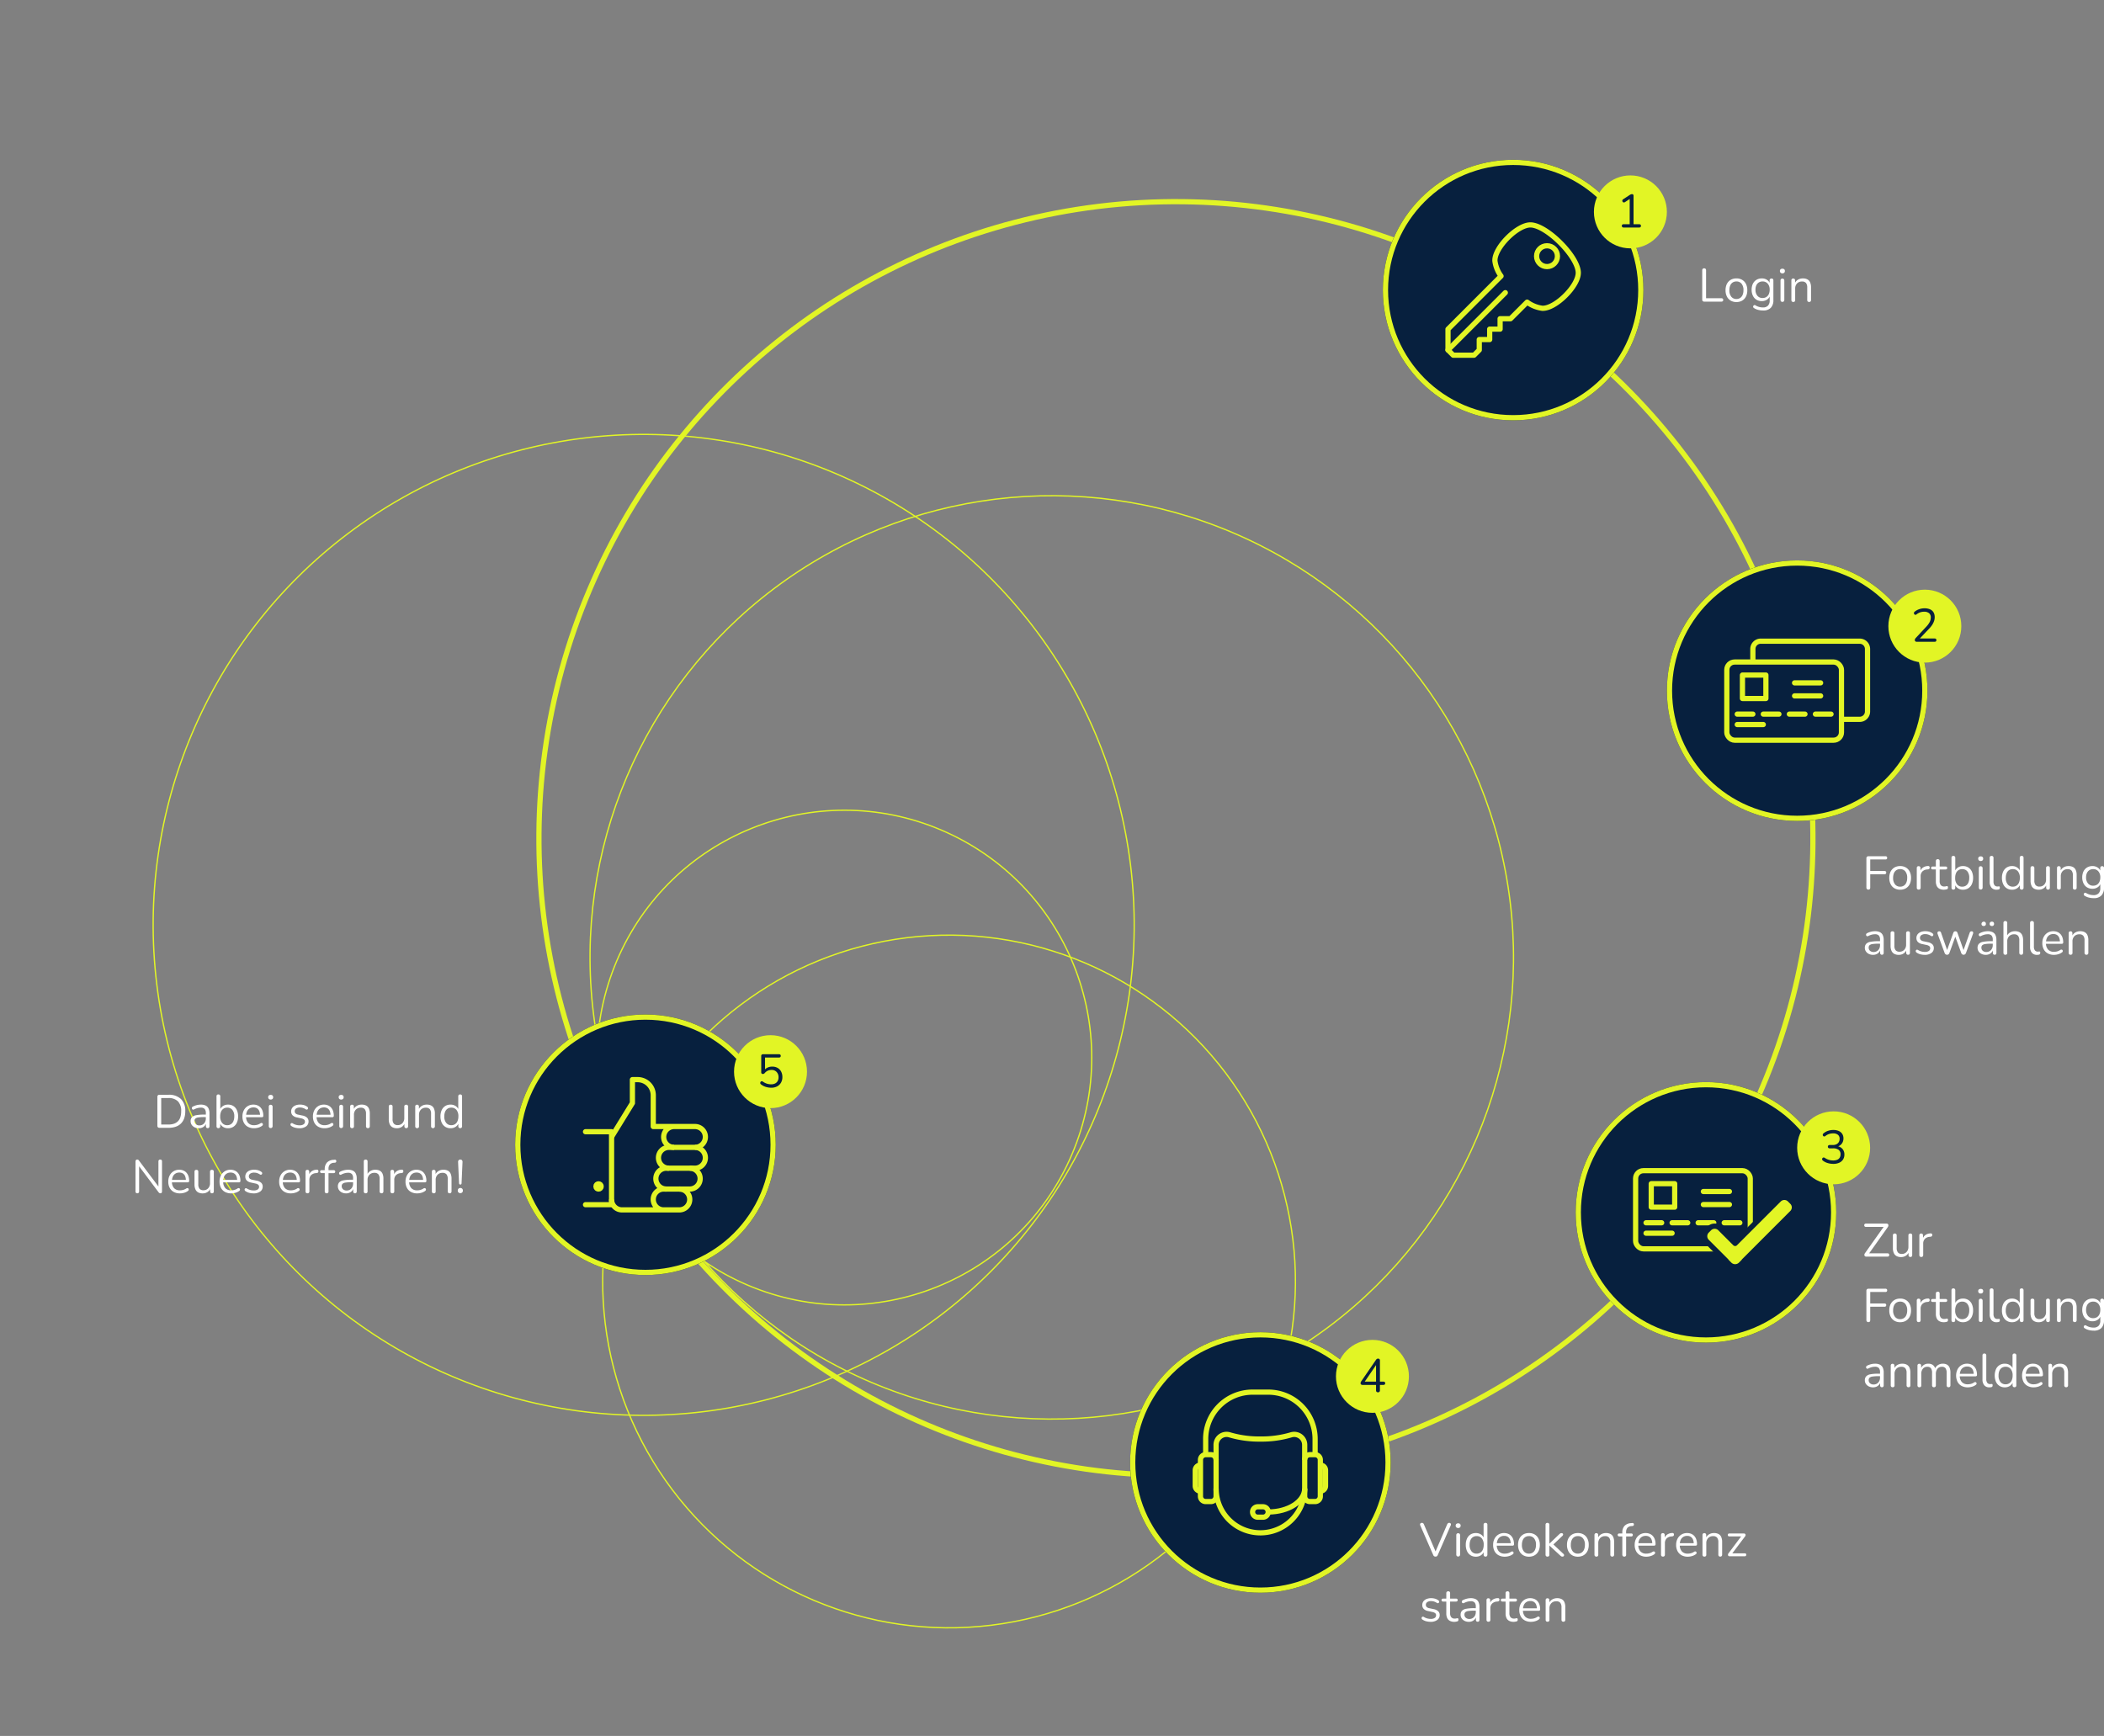 <svg xmlns="http://www.w3.org/2000/svg" xmlns:xlink="http://www.w3.org/1999/xlink" width="807.456" height="666.292" viewBox="0 0 807.456 666.292">
  <rect x="0" y="0" width="807.456" height="666.292" fill="#808080" stroke="none"/>
  <defs>
    <clipPath id="clip-path">
      <rect id="Rechteck_1079" data-name="Rechteck 1079" width="102.855" height="81.155" transform="translate(0 0)" fill="none"/>
    </clipPath>
  </defs>
  <g id="Gruppe_12892" data-name="Gruppe 12892" transform="translate(-719.298 -4594.996)">
    <g id="Gruppe_12963" data-name="Gruppe 12963" transform="translate(163 5)">
      <g id="Gruppe_12880" data-name="Gruppe 12880" transform="translate(0 -550.713)">
        <g id="Gruppe_12514" data-name="Gruppe 12514" transform="translate(-16 4103.037)">
          <g id="Gruppe_12474" data-name="Gruppe 12474" transform="translate(602.298 1065.804)">
            <g id="Gruppe_12473" data-name="Gruppe 12473" transform="matrix(0.921, 0.391, -0.391, 0.921, 185.271, 0)">
              <g id="Ellipse_88" data-name="Ellipse 88" transform="translate(345.262 99.898) rotate(90)" fill="none" stroke="#e2f525" stroke-width="0.5">
                <ellipse cx="188.392" cy="188.392" rx="188.392" ry="188.392" stroke="none"/>
                <ellipse cx="188.392" cy="188.392" rx="188.142" ry="188.142" fill="none"/>
              </g>
              <g id="Ellipse_90" data-name="Ellipse 90" transform="translate(483.18 61.256) rotate(90)" fill="none" stroke="#e2f525" stroke-width="0.5">
                <ellipse cx="177.354" cy="177.354" rx="177.354" ry="177.354" stroke="none"/>
                <ellipse cx="177.354" cy="177.354" rx="177.104" ry="177.104" fill="none"/>
              </g>
            </g>
          </g>
          <g id="Ellipse_95" data-name="Ellipse 95" transform="matrix(0.921, 0.391, -0.391, 0.921, 865.97, 1354.891)" fill="none" stroke="#e2f525" stroke-width="0.5">
            <ellipse cx="133.108" cy="133.108" rx="133.108" ry="133.108" stroke="none"/>
            <ellipse cx="133.108" cy="133.108" rx="132.858" ry="132.858" fill="none"/>
          </g>
          <g id="Ellipse_97" data-name="Ellipse 97" transform="matrix(0.921, 0.391, -0.391, 0.921, 845.946, 1318.806)" fill="none" stroke="#e2f525" stroke-width="0.5">
            <ellipse cx="95.106" cy="95.106" rx="95.106" ry="95.106" stroke="none"/>
            <ellipse cx="95.106" cy="95.106" rx="94.856" ry="94.856" fill="none"/>
          </g>
          <path id="Pfad_15489" data-name="Pfad 15489" d="M2.322,0a.736.736,0,0,1-.558-.207.786.786,0,0,1-.2-.567V-12.006a.8.8,0,0,1,.189-.576.724.724,0,0,1,.549-.2.724.724,0,0,1,.549.2.8.8,0,0,1,.189.576V-1.3h5.9a.7.7,0,0,1,.5.171.626.626,0,0,1,.18.477.626.626,0,0,1-.18.477.7.7,0,0,1-.5.171ZM14.688.162A4.244,4.244,0,0,1,12.474-.4a3.759,3.759,0,0,1-1.449-1.575,5.275,5.275,0,0,1-.513-2.4A5.759,5.759,0,0,1,10.8-6.255a3.923,3.923,0,0,1,.846-1.431A3.754,3.754,0,0,1,12.969-8.6a4.477,4.477,0,0,1,1.719-.315,4.244,4.244,0,0,1,2.214.558,3.759,3.759,0,0,1,1.449,1.575,5.275,5.275,0,0,1,.513,2.4A5.678,5.678,0,0,1,18.576-2.5a4.025,4.025,0,0,1-.846,1.431,3.7,3.7,0,0,1-1.323.918A4.477,4.477,0,0,1,14.688.162Zm0-1.17a2.559,2.559,0,0,0,1.422-.4,2.553,2.553,0,0,0,.945-1.152,4.493,4.493,0,0,0,.333-1.818,3.783,3.783,0,0,0-.729-2.5,2.445,2.445,0,0,0-1.971-.864,2.592,2.592,0,0,0-1.431.387,2.523,2.523,0,0,0-.936,1.134,4.529,4.529,0,0,0-.333,1.845,3.757,3.757,0,0,0,.738,2.493A2.44,2.44,0,0,0,14.688-1.008ZM24.93,3.4a7.725,7.725,0,0,1-1.863-.225,5.272,5.272,0,0,1-1.647-.711.589.589,0,0,1-.279-.306.644.644,0,0,1-.027-.351.634.634,0,0,1,.162-.306.556.556,0,0,1,.3-.171.527.527,0,0,1,.351.054,5.451,5.451,0,0,0,1.512.666,5.847,5.847,0,0,0,1.422.18,2.562,2.562,0,0,0,1.935-.684,2.748,2.748,0,0,0,.657-1.98V-2.466h.18A2.822,2.822,0,0,1,26.487-.81,3.469,3.469,0,0,1,24.444-.2a3.871,3.871,0,0,1-2.088-.549A3.613,3.613,0,0,1,21-2.286a5.207,5.207,0,0,1-.477-2.286,5.525,5.525,0,0,1,.27-1.773,3.836,3.836,0,0,1,.783-1.368A3.551,3.551,0,0,1,22.815-8.6a4.066,4.066,0,0,1,1.629-.315,3.494,3.494,0,0,1,2.052.6,2.714,2.714,0,0,1,1.116,1.629l-.18.216V-8.136a.744.744,0,0,1,.189-.549.718.718,0,0,1,.531-.189.712.712,0,0,1,.54.189.766.766,0,0,1,.18.549V-.63a4.135,4.135,0,0,1-1,3.015A3.948,3.948,0,0,1,24.93,3.4Zm-.216-4.788a2.671,2.671,0,0,0,1.458-.387,2.525,2.525,0,0,0,.945-1.107,4,4,0,0,0,.333-1.692,3.42,3.42,0,0,0-.738-2.313,2.5,2.5,0,0,0-2-.855,2.637,2.637,0,0,0-1.44.387,2.533,2.533,0,0,0-.945,1.1A3.936,3.936,0,0,0,22-4.572a3.455,3.455,0,0,0,.738,2.322A2.471,2.471,0,0,0,24.714-1.386ZM32.328.09a.677.677,0,0,1-.54-.207.864.864,0,0,1-.18-.585V-8.064a.828.828,0,0,1,.18-.576.694.694,0,0,1,.54-.2.73.73,0,0,1,.54.2.78.78,0,0,1,.2.576V-.7a.837.837,0,0,1-.189.585A.706.706,0,0,1,32.328.09Zm0-10.944a.97.97,0,0,1-.7-.243.87.87,0,0,1-.252-.657.835.835,0,0,1,.252-.657,1.017,1.017,0,0,1,.7-.225,1.011,1.011,0,0,1,.711.225.851.851,0,0,1,.243.657.888.888,0,0,1-.243.657A.964.964,0,0,1,32.328-10.854ZM36.5.126a.694.694,0,0,1-.54-.2.8.8,0,0,1-.18-.558V-8.136a.766.766,0,0,1,.18-.549.687.687,0,0,1,.522-.189.718.718,0,0,1,.531.189.744.744,0,0,1,.189.549v1.548l-.2-.216a2.976,2.976,0,0,1,1.233-1.575,3.658,3.658,0,0,1,1.971-.531,3.6,3.6,0,0,1,1.737.378,2.351,2.351,0,0,1,1.035,1.143,4.757,4.757,0,0,1,.342,1.935V-.63a.776.776,0,0,1-.189.558.7.7,0,0,1-.531.2.724.724,0,0,1-.549-.2.776.776,0,0,1-.189-.558V-5.364a2.756,2.756,0,0,0-.477-1.791,1.88,1.88,0,0,0-1.521-.567,2.522,2.522,0,0,0-1.917.747,2.765,2.765,0,0,0-.711,1.989V-.63A.66.66,0,0,1,36.5.126Z" transform="translate(1224 1153.444)" fill="#fff"/>
          <g id="Ellipse_132" data-name="Ellipse 132" transform="matrix(0.921, 0.391, -0.391, 0.921, 893.565, 1037.672)" fill="none" stroke="#e2f525" stroke-width="2">
            <circle cx="245.324" cy="245.324" r="245.324" stroke="none"/>
            <circle cx="245.324" cy="245.324" r="244.324" fill="none"/>
          </g>
          <g id="Gruppe_12510" data-name="Gruppe 12510" transform="translate(453 -466)">
            <g id="Ellipse_106" data-name="Ellipse 106" transform="translate(650 1565)" fill="#07203e" stroke="#e2f525" stroke-width="2">
              <circle cx="50" cy="50" r="50" stroke="none"/>
              <circle cx="50" cy="50" r="49" fill="none"/>
            </g>
            <g id="Gruppe_12489" data-name="Gruppe 12489" transform="translate(-4233 8861)">
              <circle id="Ellipse_121" data-name="Ellipse 121" cx="4" cy="4" r="4" transform="translate(4942 -7263)" fill="none" stroke="#e2f525" stroke-linejoin="round" stroke-width="2"/>
              <line id="Linie_288" data-name="Linie 288" y1="22" x2="22" transform="translate(4908 -7245)" fill="none" stroke="#e2f525" stroke-linecap="round" stroke-linejoin="round" stroke-width="2"/>
              <path id="Pfad_15360" data-name="Pfad 15360" d="M328.789,107c-5.073-.2-13.984,8.712-13.786,13.785a12.611,12.611,0,0,0,2.353,5.855L297,147v8l2,2h8l2-2v-4h4v-4h4v-4h4l6.357-6.357A12.633,12.633,0,0,0,333.211,139c5.074.2,13.985-8.711,13.786-13.785C346.758,119.016,334.983,107.245,328.789,107Z" transform="translate(4611 -7378)" fill="none" stroke="#e2f525" stroke-linejoin="round" stroke-width="2"/>
            </g>
          </g>
          <path id="Pfad_15490" data-name="Pfad 15490" d="M2.358.126a.791.791,0,0,1-.585-.207.817.817,0,0,1-.207-.6v-11.2a.817.817,0,0,1,.207-.6.817.817,0,0,1,.6-.207H8.91a.634.634,0,0,1,.468.162.608.608,0,0,1,.162.45.634.634,0,0,1-.162.468.634.634,0,0,1-.468.162H3.042V-7.02h5.49a.666.666,0,0,1,.477.162.59.59,0,0,1,.171.45.614.614,0,0,1-.171.468.666.666,0,0,1-.477.162H3.042V-.684Q3.042.126,2.358.126ZM14.526.162A4.244,4.244,0,0,1,12.312-.4a3.759,3.759,0,0,1-1.449-1.575,5.275,5.275,0,0,1-.513-2.4,5.759,5.759,0,0,1,.288-1.881,3.923,3.923,0,0,1,.846-1.431A3.754,3.754,0,0,1,12.807-8.6a4.477,4.477,0,0,1,1.719-.315,4.244,4.244,0,0,1,2.214.558,3.759,3.759,0,0,1,1.449,1.575,5.275,5.275,0,0,1,.513,2.4A5.678,5.678,0,0,1,18.414-2.5a4.025,4.025,0,0,1-.846,1.431,3.7,3.7,0,0,1-1.323.918A4.477,4.477,0,0,1,14.526.162Zm0-1.17a2.559,2.559,0,0,0,1.422-.4,2.553,2.553,0,0,0,.945-1.152,4.493,4.493,0,0,0,.333-1.818,3.783,3.783,0,0,0-.729-2.5,2.445,2.445,0,0,0-1.971-.864,2.592,2.592,0,0,0-1.431.387,2.523,2.523,0,0,0-.936,1.134,4.529,4.529,0,0,0-.333,1.845,3.757,3.757,0,0,0,.738,2.493A2.44,2.44,0,0,0,14.526-1.008ZM21.636.126a.724.724,0,0,1-.549-.2A.776.776,0,0,1,20.9-.63V-8.136a.766.766,0,0,1,.18-.549.687.687,0,0,1,.522-.189.718.718,0,0,1,.531.189.744.744,0,0,1,.189.549v1.458h-.18a2.847,2.847,0,0,1,1.1-1.638,3.552,3.552,0,0,1,2-.612.589.589,0,0,1,.432.117.615.615,0,0,1,.18.459.64.64,0,0,1-.144.486.758.758,0,0,1-.5.216l-.288.036a2.878,2.878,0,0,0-1.881.783,2.532,2.532,0,0,0-.657,1.845V-.63a.776.776,0,0,1-.189.558A.724.724,0,0,1,21.636.126ZM31.32.162A3.625,3.625,0,0,1,29.6-.207a2.344,2.344,0,0,1-1.035-1.08,3.985,3.985,0,0,1-.342-1.737v-4.59H27.018a.656.656,0,0,1-.468-.153.554.554,0,0,1-.162-.423A.525.525,0,0,1,26.55-8.6a.683.683,0,0,1,.468-.144h1.206v-2.07a.724.724,0,0,1,.2-.549.75.75,0,0,1,.54-.189.718.718,0,0,1,.531.189.744.744,0,0,1,.189.549v2.07H31.95a.683.683,0,0,1,.468.144.525.525,0,0,1,.162.414.554.554,0,0,1-.162.423.656.656,0,0,1-.468.153H29.682v4.446a2.42,2.42,0,0,0,.432,1.557,1.708,1.708,0,0,0,1.4.531,2.078,2.078,0,0,0,.585-.072,1.48,1.48,0,0,1,.4-.072.294.294,0,0,1,.27.108.669.669,0,0,1,.108.432.954.954,0,0,1-.081.4.465.465,0,0,1-.279.252A4.2,4.2,0,0,1,31.959.1,3.644,3.644,0,0,1,31.32.162Zm7.326,0A3.417,3.417,0,0,1,36.6-.45,2.93,2.93,0,0,1,35.46-2.088l.2-.2V-.63a.776.776,0,0,1-.189.558.7.7,0,0,1-.531.2.694.694,0,0,1-.54-.2.8.8,0,0,1-.18-.558V-12.078a.766.766,0,0,1,.18-.549.712.712,0,0,1,.54-.189.75.75,0,0,1,.54.189.724.724,0,0,1,.2.549v5.364H35.46a2.947,2.947,0,0,1,1.152-1.6,3.449,3.449,0,0,1,2.034-.594,3.745,3.745,0,0,1,2.052.549A3.625,3.625,0,0,1,42.039-6.8a5.658,5.658,0,0,1,.477,2.421,5.611,5.611,0,0,1-.477,2.4A3.663,3.663,0,0,1,40.689-.4,3.711,3.711,0,0,1,38.646.162Zm-.306-1.17a2.548,2.548,0,0,0,1.431-.4,2.575,2.575,0,0,0,.936-1.152,4.493,4.493,0,0,0,.333-1.818,3.783,3.783,0,0,0-.729-2.5A2.445,2.445,0,0,0,38.34-7.74a2.6,2.6,0,0,0-1.422.387,2.5,2.5,0,0,0-.945,1.134,4.529,4.529,0,0,0-.333,1.845,3.757,3.757,0,0,0,.738,2.493A2.44,2.44,0,0,0,38.34-1.008ZM45.432.09a.677.677,0,0,1-.54-.207.864.864,0,0,1-.18-.585V-8.064a.828.828,0,0,1,.18-.576.694.694,0,0,1,.54-.2.73.73,0,0,1,.54.2.78.78,0,0,1,.2.576V-.7a.837.837,0,0,1-.189.585A.706.706,0,0,1,45.432.09Zm0-10.944a.97.97,0,0,1-.7-.243.87.87,0,0,1-.252-.657.835.835,0,0,1,.252-.657,1.017,1.017,0,0,1,.7-.225,1.011,1.011,0,0,1,.711.225.851.851,0,0,1,.243.657.888.888,0,0,1-.243.657A.964.964,0,0,1,45.432-10.854ZM51.552.162a2.474,2.474,0,0,1-1.98-.792A3.37,3.37,0,0,1,48.888-2.9v-9.18a.766.766,0,0,1,.18-.549.712.712,0,0,1,.54-.189.75.75,0,0,1,.54.189.724.724,0,0,1,.2.549v9.072a2.271,2.271,0,0,0,.387,1.449,1.385,1.385,0,0,0,1.143.477,2.055,2.055,0,0,0,.288-.018,1.78,1.78,0,0,1,.252-.018.292.292,0,0,1,.279.09.785.785,0,0,1,.081.432.713.713,0,0,1-.144.486.778.778,0,0,1-.468.216l-.306.036A2.777,2.777,0,0,1,51.552.162Zm5.9,0A3.711,3.711,0,0,1,55.413-.4a3.663,3.663,0,0,1-1.35-1.575,5.611,5.611,0,0,1-.477-2.4A5.658,5.658,0,0,1,54.063-6.8a3.6,3.6,0,0,1,1.35-1.566,3.757,3.757,0,0,1,2.043-.549,3.449,3.449,0,0,1,2.034.594,2.86,2.86,0,0,1,1.134,1.6h-.2v-5.364a.744.744,0,0,1,.189-.549.744.744,0,0,1,.549-.189.718.718,0,0,1,.531.189.744.744,0,0,1,.189.549V-.63a.8.8,0,0,1-.18.558.694.694,0,0,1-.54.2.7.7,0,0,1-.531-.2.776.776,0,0,1-.189-.558V-2.34l.2.252A2.93,2.93,0,0,1,59.5-.45,3.417,3.417,0,0,1,57.456.162Zm.306-1.17a2.559,2.559,0,0,0,1.422-.4,2.553,2.553,0,0,0,.945-1.152,4.493,4.493,0,0,0,.333-1.818,3.783,3.783,0,0,0-.729-2.5,2.445,2.445,0,0,0-1.971-.864,2.592,2.592,0,0,0-1.431.387A2.523,2.523,0,0,0,55.4-6.219a4.529,4.529,0,0,0-.333,1.845A3.757,3.757,0,0,0,55.8-1.881,2.44,2.44,0,0,0,57.762-1.008ZM67.716.162a3.568,3.568,0,0,1-1.755-.387,2.439,2.439,0,0,1-1.044-1.161,4.662,4.662,0,0,1-.351-1.926V-8.136a.738.738,0,0,1,.189-.558.739.739,0,0,1,.531-.18.766.766,0,0,1,.549.18.738.738,0,0,1,.189.558V-3.33A2.624,2.624,0,0,0,66.5-1.611a1.857,1.857,0,0,0,1.5.567A2.368,2.368,0,0,0,69.822-1.8a2.794,2.794,0,0,0,.7-1.98V-8.136a.738.738,0,0,1,.189-.558.766.766,0,0,1,.549-.18.739.739,0,0,1,.531.18.738.738,0,0,1,.189.558V-.63q0,.756-.7.756a.7.7,0,0,1-.531-.2A.776.776,0,0,1,70.56-.63V-2.268l.234.252A3.086,3.086,0,0,1,69.615-.4,3.291,3.291,0,0,1,67.716.162ZM75.438.126a.694.694,0,0,1-.54-.2.8.8,0,0,1-.18-.558V-8.136a.766.766,0,0,1,.18-.549.687.687,0,0,1,.522-.189.718.718,0,0,1,.531.189.744.744,0,0,1,.189.549v1.548l-.2-.216a2.976,2.976,0,0,1,1.233-1.575,3.658,3.658,0,0,1,1.971-.531,3.6,3.6,0,0,1,1.737.378,2.351,2.351,0,0,1,1.035,1.143,4.757,4.757,0,0,1,.342,1.935V-.63a.776.776,0,0,1-.189.558.7.7,0,0,1-.531.2.724.724,0,0,1-.549-.2A.776.776,0,0,1,80.8-.63V-5.364a2.756,2.756,0,0,0-.477-1.791A1.88,1.88,0,0,0,78.8-7.722a2.521,2.521,0,0,0-1.917.747,2.765,2.765,0,0,0-.711,1.989V-.63A.66.66,0,0,1,75.438.126ZM88.812,3.4a7.725,7.725,0,0,1-1.863-.225A5.272,5.272,0,0,1,85.3,2.466a.589.589,0,0,1-.279-.306A.644.644,0,0,1,85,1.809a.634.634,0,0,1,.162-.306.556.556,0,0,1,.3-.171.527.527,0,0,1,.351.054,5.451,5.451,0,0,0,1.512.666,5.847,5.847,0,0,0,1.422.18,2.562,2.562,0,0,0,1.935-.684,2.748,2.748,0,0,0,.657-1.98V-2.466h.18A2.822,2.822,0,0,1,90.369-.81,3.469,3.469,0,0,1,88.326-.2a3.871,3.871,0,0,1-2.088-.549,3.613,3.613,0,0,1-1.359-1.539A5.207,5.207,0,0,1,84.4-4.572a5.525,5.525,0,0,1,.27-1.773,3.836,3.836,0,0,1,.783-1.368A3.551,3.551,0,0,1,86.7-8.6a4.066,4.066,0,0,1,1.629-.315,3.494,3.494,0,0,1,2.052.6,2.714,2.714,0,0,1,1.116,1.629l-.18.216V-8.136a.744.744,0,0,1,.189-.549.718.718,0,0,1,.531-.189.712.712,0,0,1,.54.189.766.766,0,0,1,.18.549V-.63a4.135,4.135,0,0,1-1,3.015A3.948,3.948,0,0,1,88.812,3.4ZM88.6-1.386a2.671,2.671,0,0,0,1.458-.387A2.525,2.525,0,0,0,91-2.88a4,4,0,0,0,.333-1.692,3.42,3.42,0,0,0-.738-2.313,2.5,2.5,0,0,0-2-.855,2.637,2.637,0,0,0-1.44.387,2.533,2.533,0,0,0-.945,1.1,3.936,3.936,0,0,0-.333,1.683,3.455,3.455,0,0,0,.738,2.322A2.471,2.471,0,0,0,88.6-1.386ZM4.122,25.162a3.591,3.591,0,0,1-1.611-.351,2.849,2.849,0,0,1-1.125-.963A2.387,2.387,0,0,1,.972,22.48a2.224,2.224,0,0,1,.5-1.53,2.916,2.916,0,0,1,1.638-.792,16.33,16.33,0,0,1,3.123-.234h.81v.954H6.246a15.182,15.182,0,0,0-2.3.135,2.185,2.185,0,0,0-1.17.459,1.222,1.222,0,0,0-.333.918A1.558,1.558,0,0,0,2.961,23.6a1.991,1.991,0,0,0,1.395.468,2.35,2.35,0,0,0,1.269-.342,2.409,2.409,0,0,0,.864-.936A2.876,2.876,0,0,0,6.8,21.418V19.366a2.36,2.36,0,0,0-.45-1.611,1.912,1.912,0,0,0-1.476-.5,5.042,5.042,0,0,0-1.26.162,6.478,6.478,0,0,0-1.332.522.635.635,0,0,1-.432.081.5.5,0,0,1-.288-.189A.646.646,0,0,1,1.44,17.5a.628.628,0,0,1,.081-.369.7.7,0,0,1,.315-.288A7.1,7.1,0,0,1,3.4,16.27a6.519,6.519,0,0,1,1.476-.18,4.177,4.177,0,0,1,1.872.369,2.359,2.359,0,0,1,1.1,1.116,4.424,4.424,0,0,1,.36,1.917V24.37a.828.828,0,0,1-.171.558.618.618,0,0,1-.495.2.67.67,0,0,1-.522-.2.8.8,0,0,1-.18-.558v-1.4H7a2.645,2.645,0,0,1-.549,1.17,2.777,2.777,0,0,1-1,.756A3.183,3.183,0,0,1,4.122,25.162Zm9.882,0a3.568,3.568,0,0,1-1.755-.387A2.439,2.439,0,0,1,11.2,23.614a4.662,4.662,0,0,1-.351-1.926V16.864a.649.649,0,0,1,.72-.738.766.766,0,0,1,.549.18.738.738,0,0,1,.189.558V21.67a2.624,2.624,0,0,0,.477,1.719,1.857,1.857,0,0,0,1.5.567A2.368,2.368,0,0,0,16.11,23.2a2.794,2.794,0,0,0,.7-1.98V16.864A.738.738,0,0,1,17,16.306a.766.766,0,0,1,.549-.18.649.649,0,0,1,.72.738V24.37q0,.756-.7.756a.7.7,0,0,1-.531-.2.776.776,0,0,1-.189-.558V22.732l.234.252A3.086,3.086,0,0,1,15.9,24.6,3.291,3.291,0,0,1,14,25.162Zm9.954,0a6.912,6.912,0,0,1-1.629-.2,4.515,4.515,0,0,1-1.521-.684.693.693,0,0,1-.252-.3.618.618,0,0,1-.045-.342.554.554,0,0,1,.144-.3.486.486,0,0,1,.288-.153.646.646,0,0,1,.387.081,5.032,5.032,0,0,0,1.359.6,5.164,5.164,0,0,0,1.3.171,2.63,2.63,0,0,0,1.548-.378,1.2,1.2,0,0,0,.522-1.026,1.007,1.007,0,0,0-.342-.8,2.459,2.459,0,0,0-1.08-.459L23,21.022a3.144,3.144,0,0,1-1.683-.81,2.076,2.076,0,0,1-.549-1.494,2.317,2.317,0,0,1,.423-1.4,2.737,2.737,0,0,1,1.2-.909,4.634,4.634,0,0,1,1.8-.324,5.351,5.351,0,0,1,1.5.207,3.793,3.793,0,0,1,1.287.657.632.632,0,0,1,.243.3.557.557,0,0,1,.018.342.589.589,0,0,1-.171.288.512.512,0,0,1-.306.135.593.593,0,0,1-.378-.108,4.2,4.2,0,0,0-1.1-.531,3.734,3.734,0,0,0-1.1-.171,2.5,2.5,0,0,0-1.53.4,1.248,1.248,0,0,0-.522,1.044,1.121,1.121,0,0,0,.324.828,1.977,1.977,0,0,0,1.008.468l1.638.342a3.652,3.652,0,0,1,1.755.8,1.939,1.939,0,0,1,.585,1.485,2.227,2.227,0,0,1-.954,1.89A4.186,4.186,0,0,1,23.958,25.162Zm8.55-.036a.925.925,0,0,1-.54-.162,1.115,1.115,0,0,1-.378-.522l-2.682-7.29a1.04,1.04,0,0,1-.063-.54.546.546,0,0,1,.225-.36.766.766,0,0,1,.45-.126.725.725,0,0,1,.441.126.9.9,0,0,1,.279.468l2.52,7.2h-.432l2.592-7.2a.984.984,0,0,1,.315-.459.833.833,0,0,1,.495-.135.8.8,0,0,1,.486.144.91.91,0,0,1,.306.45l2.538,7.2h-.414L41.2,16.684a.893.893,0,0,1,.306-.441.775.775,0,0,1,.432-.117.62.62,0,0,1,.441.144.557.557,0,0,1,.171.378,1.125,1.125,0,0,1-.09.5l-2.682,7.29a1.046,1.046,0,0,1-.369.513.931.931,0,0,1-.549.171.891.891,0,0,1-.54-.171,1.072,1.072,0,0,1-.36-.513L35.3,17.134h.774l-2.646,7.308a1.072,1.072,0,0,1-.36.513A.92.92,0,0,1,32.508,25.126Zm14.868.036a3.591,3.591,0,0,1-1.611-.351,2.849,2.849,0,0,1-1.125-.963,2.387,2.387,0,0,1-.414-1.368,2.224,2.224,0,0,1,.495-1.53,2.916,2.916,0,0,1,1.638-.792,16.33,16.33,0,0,1,3.123-.234h.81v.954H49.5a15.182,15.182,0,0,0-2.295.135,2.185,2.185,0,0,0-1.17.459,1.222,1.222,0,0,0-.333.918,1.558,1.558,0,0,0,.513,1.206,1.991,1.991,0,0,0,1.4.468,2.35,2.35,0,0,0,1.269-.342,2.409,2.409,0,0,0,.864-.936,2.876,2.876,0,0,0,.315-1.368V19.366a2.36,2.36,0,0,0-.45-1.611,1.912,1.912,0,0,0-1.476-.5,5.042,5.042,0,0,0-1.26.162,6.478,6.478,0,0,0-1.332.522.635.635,0,0,1-.432.081.5.5,0,0,1-.288-.189.646.646,0,0,1-.126-.333.628.628,0,0,1,.081-.369.7.7,0,0,1,.315-.288,7.1,7.1,0,0,1,1.566-.576,6.519,6.519,0,0,1,1.476-.18A4.177,4.177,0,0,1,50,16.459a2.359,2.359,0,0,1,1.1,1.116,4.424,4.424,0,0,1,.36,1.917V24.37a.828.828,0,0,1-.171.558.618.618,0,0,1-.495.2.67.67,0,0,1-.522-.2.8.8,0,0,1-.18-.558v-1.4h.162a2.645,2.645,0,0,1-.549,1.17,2.777,2.777,0,0,1-1,.756A3.183,3.183,0,0,1,47.376,25.162Zm2.358-11.07a.886.886,0,0,1-.639-.216.809.809,0,0,1-.225-.612.839.839,0,0,1,.225-.621.864.864,0,0,1,.639-.225.809.809,0,0,1,.612.225.86.86,0,0,1,.216.621.752.752,0,0,1-.828.828Zm-3.15,0a.86.86,0,0,1-.621-.216.809.809,0,0,1-.225-.612.886.886,0,0,1,1.476-.621.86.86,0,0,1,.216.621.828.828,0,0,1-.216.612A.854.854,0,0,1,46.584,14.092Zm8.3,11.034a.694.694,0,0,1-.54-.2.8.8,0,0,1-.18-.558V12.922a.766.766,0,0,1,.18-.549.712.712,0,0,1,.54-.189.75.75,0,0,1,.54.189.724.724,0,0,1,.2.549V18.2h-.234a2.976,2.976,0,0,1,1.233-1.575,3.658,3.658,0,0,1,1.971-.531,3.6,3.6,0,0,1,1.737.378,2.351,2.351,0,0,1,1.035,1.143,4.757,4.757,0,0,1,.342,1.935V24.37a.776.776,0,0,1-.189.558.7.7,0,0,1-.531.2.724.724,0,0,1-.549-.2.776.776,0,0,1-.189-.558V19.636a2.756,2.756,0,0,0-.477-1.791,1.88,1.88,0,0,0-1.521-.567,2.522,2.522,0,0,0-1.917.747,2.765,2.765,0,0,0-.711,1.989V24.37A.66.66,0,0,1,54.882,25.126Zm12.168.036a2.474,2.474,0,0,1-1.98-.792,3.37,3.37,0,0,1-.684-2.268v-9.18a.766.766,0,0,1,.18-.549.712.712,0,0,1,.54-.189.75.75,0,0,1,.54.189.724.724,0,0,1,.2.549v9.072a2.271,2.271,0,0,0,.387,1.449,1.385,1.385,0,0,0,1.143.477,2.055,2.055,0,0,0,.288-.018,1.78,1.78,0,0,1,.252-.018.292.292,0,0,1,.279.09.785.785,0,0,1,.081.432.713.713,0,0,1-.144.486.778.778,0,0,1-.468.216l-.306.036A2.777,2.777,0,0,1,67.05,25.162Zm6.516,0a4.881,4.881,0,0,1-2.385-.549,3.83,3.83,0,0,1-1.548-1.557,4.974,4.974,0,0,1-.549-2.412,5.014,5.014,0,0,1,.54-2.385,4.047,4.047,0,0,1,1.485-1.593A4.118,4.118,0,0,1,73.3,16.09a4.03,4.03,0,0,1,1.584.3,3.293,3.293,0,0,1,1.2.855,3.8,3.8,0,0,1,.756,1.35,5.677,5.677,0,0,1,.261,1.782.52.52,0,0,1-.162.423.714.714,0,0,1-.468.135H70.2v-.954h5.922l-.288.234a4.2,4.2,0,0,0-.288-1.647,2.257,2.257,0,0,0-.837-1.035,2.461,2.461,0,0,0-1.377-.36,2.758,2.758,0,0,0-1.557.423,2.612,2.612,0,0,0-.963,1.17,4.334,4.334,0,0,0-.324,1.737v.108a3.58,3.58,0,0,0,.8,2.52,2.951,2.951,0,0,0,2.277.864,4.664,4.664,0,0,0,1.215-.162,4.073,4.073,0,0,0,1.179-.54.8.8,0,0,1,.459-.153.5.5,0,0,1,.333.126.589.589,0,0,1,.171.288.574.574,0,0,1-.036.369.74.74,0,0,1-.315.342,4.476,4.476,0,0,1-1.4.666A5.752,5.752,0,0,1,73.566,25.162Zm6.354-.036a.694.694,0,0,1-.54-.2.8.8,0,0,1-.18-.558V16.864a.766.766,0,0,1,.18-.549.687.687,0,0,1,.522-.189.718.718,0,0,1,.531.189.744.744,0,0,1,.189.549v1.548l-.2-.216a2.976,2.976,0,0,1,1.233-1.575,3.658,3.658,0,0,1,1.971-.531,3.6,3.6,0,0,1,1.737.378A2.351,2.351,0,0,1,86.4,17.611a4.757,4.757,0,0,1,.342,1.935V24.37a.776.776,0,0,1-.189.558.7.7,0,0,1-.531.2.724.724,0,0,1-.549-.2.776.776,0,0,1-.189-.558V19.636a2.756,2.756,0,0,0-.477-1.791,1.88,1.88,0,0,0-1.521-.567,2.521,2.521,0,0,0-1.917.747,2.765,2.765,0,0,0-.711,1.989V24.37A.66.66,0,0,1,79.92,25.126Z" transform="translate(1287 1379)" fill="#fff"/>
          <path id="Pfad_15491" data-name="Pfad 15491" d="M1.548,0A.845.845,0,0,1,1.08-.117.617.617,0,0,1,.828-.441.82.82,0,0,1,.819-.909,1.381,1.381,0,0,1,1.1-1.44L8.586-11.988v.576H1.44a.73.73,0,0,1-.522-.171.626.626,0,0,1-.18-.477.6.6,0,0,1,.18-.468.756.756,0,0,1,.522-.162H9.252a.892.892,0,0,1,.477.117.565.565,0,0,1,.252.315.88.88,0,0,1,0,.468,1.491,1.491,0,0,1-.261.54L2.232-.72v-.558h7.4a.756.756,0,0,1,.522.162.6.6,0,0,1,.18.468.621.621,0,0,1-.18.486A.756.756,0,0,1,9.63,0ZM14.886.162a3.568,3.568,0,0,1-1.755-.387,2.439,2.439,0,0,1-1.044-1.161,4.662,4.662,0,0,1-.351-1.926V-8.136a.738.738,0,0,1,.189-.558.739.739,0,0,1,.531-.18.766.766,0,0,1,.549.18.738.738,0,0,1,.189.558V-3.33a2.624,2.624,0,0,0,.477,1.719,1.857,1.857,0,0,0,1.5.567A2.368,2.368,0,0,0,16.992-1.8a2.794,2.794,0,0,0,.7-1.98V-8.136a.738.738,0,0,1,.189-.558.766.766,0,0,1,.549-.18.739.739,0,0,1,.531.18.738.738,0,0,1,.189.558V-.63q0,.756-.7.756a.7.7,0,0,1-.531-.2A.776.776,0,0,1,17.73-.63V-2.268l.234.252A3.086,3.086,0,0,1,16.785-.4,3.291,3.291,0,0,1,14.886.162Zm7.74-.036a.724.724,0,0,1-.549-.2.776.776,0,0,1-.189-.558V-8.136a.766.766,0,0,1,.18-.549.687.687,0,0,1,.522-.189.718.718,0,0,1,.531.189.744.744,0,0,1,.189.549v1.458h-.18a2.847,2.847,0,0,1,1.1-1.638,3.552,3.552,0,0,1,2-.612.589.589,0,0,1,.432.117.615.615,0,0,1,.18.459.64.64,0,0,1-.144.486.758.758,0,0,1-.5.216l-.288.036a2.878,2.878,0,0,0-1.881.783,2.532,2.532,0,0,0-.657,1.845V-.63a.776.776,0,0,1-.189.558A.724.724,0,0,1,22.626.126Zm-20.268,25a.791.791,0,0,1-.585-.207.817.817,0,0,1-.207-.6V13.12a.817.817,0,0,1,.207-.6.817.817,0,0,1,.6-.207H8.91a.634.634,0,0,1,.468.162.608.608,0,0,1,.162.45.567.567,0,0,1-.63.63H3.042V17.98h5.49a.666.666,0,0,1,.477.162.59.59,0,0,1,.171.45.614.614,0,0,1-.171.468.666.666,0,0,1-.477.162H3.042v5.094Q3.042,25.126,2.358,25.126Zm12.168.036a4.244,4.244,0,0,1-2.214-.558,3.759,3.759,0,0,1-1.449-1.575,5.275,5.275,0,0,1-.513-2.4,5.759,5.759,0,0,1,.288-1.881,3.923,3.923,0,0,1,.846-1.431,3.754,3.754,0,0,1,1.323-.909,4.477,4.477,0,0,1,1.719-.315,4.244,4.244,0,0,1,2.214.558,3.759,3.759,0,0,1,1.449,1.575,5.275,5.275,0,0,1,.513,2.4,5.678,5.678,0,0,1-.288,1.872,4.025,4.025,0,0,1-.846,1.431,3.7,3.7,0,0,1-1.323.918A4.477,4.477,0,0,1,14.526,25.162Zm0-1.17a2.461,2.461,0,0,0,2.367-1.548,4.493,4.493,0,0,0,.333-1.818,3.783,3.783,0,0,0-.729-2.5,2.445,2.445,0,0,0-1.971-.864,2.592,2.592,0,0,0-1.431.387,2.523,2.523,0,0,0-.936,1.134,4.529,4.529,0,0,0-.333,1.845,3.757,3.757,0,0,0,.738,2.493A2.44,2.44,0,0,0,14.526,23.992Zm7.11,1.134a.724.724,0,0,1-.549-.2.776.776,0,0,1-.189-.558V16.864a.766.766,0,0,1,.18-.549.687.687,0,0,1,.522-.189.718.718,0,0,1,.531.189.744.744,0,0,1,.189.549v1.458h-.18a2.847,2.847,0,0,1,1.1-1.638,3.552,3.552,0,0,1,2-.612.589.589,0,0,1,.432.117.615.615,0,0,1,.18.459.64.64,0,0,1-.144.486.758.758,0,0,1-.5.216l-.288.036a2.878,2.878,0,0,0-1.881.783,2.532,2.532,0,0,0-.657,1.845V24.37a.776.776,0,0,1-.189.558A.724.724,0,0,1,21.636,25.126Zm9.684.036a3.625,3.625,0,0,1-1.719-.369,2.344,2.344,0,0,1-1.035-1.08,3.985,3.985,0,0,1-.342-1.737v-4.59H27.018a.656.656,0,0,1-.468-.153.554.554,0,0,1-.162-.423.525.525,0,0,1,.162-.414.683.683,0,0,1,.468-.144h1.206v-2.07a.724.724,0,0,1,.2-.549.75.75,0,0,1,.54-.189.718.718,0,0,1,.531.189.744.744,0,0,1,.189.549v2.07H31.95a.683.683,0,0,1,.468.144.525.525,0,0,1,.162.414.554.554,0,0,1-.162.423.656.656,0,0,1-.468.153H29.682v4.446a2.42,2.42,0,0,0,.432,1.557,1.708,1.708,0,0,0,1.4.531,2.078,2.078,0,0,0,.585-.072,1.48,1.48,0,0,1,.4-.072.294.294,0,0,1,.27.108.669.669,0,0,1,.108.432.954.954,0,0,1-.081.4.465.465,0,0,1-.279.252,4.2,4.2,0,0,1-.567.135A3.644,3.644,0,0,1,31.32,25.162Zm7.326,0A3.417,3.417,0,0,1,36.6,24.55a2.93,2.93,0,0,1-1.143-1.638l.2-.2V24.37a.776.776,0,0,1-.189.558.823.823,0,0,1-1.071,0,.8.8,0,0,1-.18-.558V12.922a.766.766,0,0,1,.18-.549.712.712,0,0,1,.54-.189.75.75,0,0,1,.54.189.724.724,0,0,1,.2.549v5.364H35.46a2.947,2.947,0,0,1,1.152-1.6,3.449,3.449,0,0,1,2.034-.594,3.745,3.745,0,0,1,2.052.549A3.625,3.625,0,0,1,42.039,18.2a5.658,5.658,0,0,1,.477,2.421,5.611,5.611,0,0,1-.477,2.4,3.663,3.663,0,0,1-1.35,1.575A3.711,3.711,0,0,1,38.646,25.162Zm-.306-1.17a2.548,2.548,0,0,0,1.431-.4,2.575,2.575,0,0,0,.936-1.152,4.493,4.493,0,0,0,.333-1.818,3.783,3.783,0,0,0-.729-2.5,2.445,2.445,0,0,0-1.971-.864,2.6,2.6,0,0,0-1.422.387,2.5,2.5,0,0,0-.945,1.134,4.529,4.529,0,0,0-.333,1.845,3.757,3.757,0,0,0,.738,2.493A2.44,2.44,0,0,0,38.34,23.992Zm7.092,1.1a.677.677,0,0,1-.54-.207.864.864,0,0,1-.18-.585V16.936a.828.828,0,0,1,.18-.576.694.694,0,0,1,.54-.2.73.73,0,0,1,.54.2.78.78,0,0,1,.2.576V24.3a.837.837,0,0,1-.189.585A.706.706,0,0,1,45.432,25.09Zm0-10.944a.97.97,0,0,1-.7-.243.87.87,0,0,1-.252-.657.835.835,0,0,1,.252-.657,1.222,1.222,0,0,1,1.413,0,.851.851,0,0,1,.243.657.888.888,0,0,1-.243.657A.964.964,0,0,1,45.432,14.146Zm6.12,11.016a2.474,2.474,0,0,1-1.98-.792,3.37,3.37,0,0,1-.684-2.268v-9.18a.766.766,0,0,1,.18-.549.712.712,0,0,1,.54-.189.75.75,0,0,1,.54.189.724.724,0,0,1,.2.549v9.072a2.271,2.271,0,0,0,.387,1.449,1.385,1.385,0,0,0,1.143.477,2.055,2.055,0,0,0,.288-.018,1.78,1.78,0,0,1,.252-.018.292.292,0,0,1,.279.09.785.785,0,0,1,.081.432.713.713,0,0,1-.144.486.778.778,0,0,1-.468.216l-.306.036A2.777,2.777,0,0,1,51.552,25.162Zm5.9,0a3.711,3.711,0,0,1-2.043-.558,3.663,3.663,0,0,1-1.35-1.575,5.611,5.611,0,0,1-.477-2.4,5.658,5.658,0,0,1,.477-2.421,3.6,3.6,0,0,1,1.35-1.566,3.757,3.757,0,0,1,2.043-.549,3.449,3.449,0,0,1,2.034.594,2.86,2.86,0,0,1,1.134,1.6h-.2V12.922a.662.662,0,0,1,.738-.738.718.718,0,0,1,.531.189.744.744,0,0,1,.189.549V24.37a.8.8,0,0,1-.18.558.823.823,0,0,1-1.071,0,.776.776,0,0,1-.189-.558V22.66l.2.252A2.93,2.93,0,0,1,59.5,24.55,3.417,3.417,0,0,1,57.456,25.162Zm.306-1.17a2.461,2.461,0,0,0,2.367-1.548,4.493,4.493,0,0,0,.333-1.818,3.783,3.783,0,0,0-.729-2.5,2.445,2.445,0,0,0-1.971-.864,2.592,2.592,0,0,0-1.431.387,2.523,2.523,0,0,0-.936,1.134,4.529,4.529,0,0,0-.333,1.845,3.757,3.757,0,0,0,.738,2.493A2.44,2.44,0,0,0,57.762,23.992Zm9.954,1.17a3.568,3.568,0,0,1-1.755-.387,2.439,2.439,0,0,1-1.044-1.161,4.662,4.662,0,0,1-.351-1.926V16.864a.649.649,0,0,1,.72-.738.766.766,0,0,1,.549.18.738.738,0,0,1,.189.558V21.67a2.624,2.624,0,0,0,.477,1.719,1.857,1.857,0,0,0,1.5.567,2.368,2.368,0,0,0,1.818-.756,2.794,2.794,0,0,0,.7-1.98V16.864a.738.738,0,0,1,.189-.558.766.766,0,0,1,.549-.18.649.649,0,0,1,.72.738V24.37q0,.756-.7.756a.7.7,0,0,1-.531-.2.776.776,0,0,1-.189-.558V22.732l.234.252a3.086,3.086,0,0,1-1.179,1.62A3.291,3.291,0,0,1,67.716,25.162Zm7.722-.036a.694.694,0,0,1-.54-.2.8.8,0,0,1-.18-.558V16.864a.766.766,0,0,1,.18-.549.687.687,0,0,1,.522-.189.718.718,0,0,1,.531.189.744.744,0,0,1,.189.549v1.548l-.2-.216a2.976,2.976,0,0,1,1.233-1.575,3.658,3.658,0,0,1,1.971-.531,3.6,3.6,0,0,1,1.737.378,2.351,2.351,0,0,1,1.035,1.143,4.757,4.757,0,0,1,.342,1.935V24.37a.776.776,0,0,1-.189.558.7.7,0,0,1-.531.2.724.724,0,0,1-.549-.2.776.776,0,0,1-.189-.558V19.636a2.756,2.756,0,0,0-.477-1.791,1.88,1.88,0,0,0-1.521-.567,2.521,2.521,0,0,0-1.917.747,2.765,2.765,0,0,0-.711,1.989V24.37A.66.66,0,0,1,75.438,25.126ZM88.812,28.4a7.725,7.725,0,0,1-1.863-.225,5.272,5.272,0,0,1-1.647-.711.589.589,0,0,1-.279-.306A.644.644,0,0,1,85,26.809a.634.634,0,0,1,.162-.306.556.556,0,0,1,.3-.171.527.527,0,0,1,.351.054,5.451,5.451,0,0,0,1.512.666,5.847,5.847,0,0,0,1.422.18,2.562,2.562,0,0,0,1.935-.684,2.748,2.748,0,0,0,.657-1.98V22.534h.18a2.822,2.822,0,0,1-1.143,1.656,3.469,3.469,0,0,1-2.043.612,3.871,3.871,0,0,1-2.088-.549,3.613,3.613,0,0,1-1.359-1.539,5.207,5.207,0,0,1-.477-2.286,5.525,5.525,0,0,1,.27-1.773,3.836,3.836,0,0,1,.783-1.368A3.551,3.551,0,0,1,86.7,16.4a4.066,4.066,0,0,1,1.629-.315,3.494,3.494,0,0,1,2.052.6,2.714,2.714,0,0,1,1.116,1.629l-.18.216V16.864a.744.744,0,0,1,.189-.549.853.853,0,0,1,1.071,0,.766.766,0,0,1,.18.549V24.37a4.135,4.135,0,0,1-1,3.015A3.948,3.948,0,0,1,88.812,28.4ZM88.6,23.614a2.671,2.671,0,0,0,1.458-.387A2.525,2.525,0,0,0,91,22.12a4,4,0,0,0,.333-1.692,3.42,3.42,0,0,0-.738-2.313,2.5,2.5,0,0,0-2-.855,2.637,2.637,0,0,0-1.44.387,2.533,2.533,0,0,0-.945,1.1,3.936,3.936,0,0,0-.333,1.683,3.455,3.455,0,0,0,.738,2.322A2.471,2.471,0,0,0,88.6,23.614ZM4.122,50.162a3.591,3.591,0,0,1-1.611-.351,2.849,2.849,0,0,1-1.125-.963A2.387,2.387,0,0,1,.972,47.48a2.224,2.224,0,0,1,.5-1.53,2.916,2.916,0,0,1,1.638-.792,16.33,16.33,0,0,1,3.123-.234h.81v.954H6.246a15.182,15.182,0,0,0-2.3.135,2.185,2.185,0,0,0-1.17.459,1.222,1.222,0,0,0-.333.918A1.558,1.558,0,0,0,2.961,48.6a1.991,1.991,0,0,0,1.395.468,2.35,2.35,0,0,0,1.269-.342,2.409,2.409,0,0,0,.864-.936A2.876,2.876,0,0,0,6.8,46.418V44.366a2.36,2.36,0,0,0-.45-1.611,1.912,1.912,0,0,0-1.476-.5,5.042,5.042,0,0,0-1.26.162,6.478,6.478,0,0,0-1.332.522.635.635,0,0,1-.432.081.5.5,0,0,1-.288-.189A.646.646,0,0,1,1.44,42.5a.628.628,0,0,1,.081-.369.7.7,0,0,1,.315-.288A7.1,7.1,0,0,1,3.4,41.27a6.519,6.519,0,0,1,1.476-.18,4.177,4.177,0,0,1,1.872.369,2.359,2.359,0,0,1,1.1,1.116,4.424,4.424,0,0,1,.36,1.917V49.37a.828.828,0,0,1-.171.558.618.618,0,0,1-.495.2.67.67,0,0,1-.522-.2.8.8,0,0,1-.18-.558v-1.4H7a2.645,2.645,0,0,1-.549,1.17,2.777,2.777,0,0,1-1,.756A3.183,3.183,0,0,1,4.122,50.162Zm7.506-.036a.694.694,0,0,1-.54-.2.8.8,0,0,1-.18-.558V41.864a.766.766,0,0,1,.18-.549.687.687,0,0,1,.522-.189.718.718,0,0,1,.531.189.744.744,0,0,1,.189.549v1.548l-.2-.216a2.976,2.976,0,0,1,1.233-1.575,3.658,3.658,0,0,1,1.971-.531,3.6,3.6,0,0,1,1.737.378,2.351,2.351,0,0,1,1.035,1.143,4.757,4.757,0,0,1,.342,1.935V49.37a.776.776,0,0,1-.189.558.7.7,0,0,1-.531.2.724.724,0,0,1-.549-.2.776.776,0,0,1-.189-.558V44.636a2.756,2.756,0,0,0-.477-1.791,1.88,1.88,0,0,0-1.521-.567,2.521,2.521,0,0,0-1.917.747,2.765,2.765,0,0,0-.711,1.989V49.37A.66.66,0,0,1,11.628,50.126Zm10.26,0a.694.694,0,0,1-.54-.2.8.8,0,0,1-.18-.558V41.864a.766.766,0,0,1,.18-.549.687.687,0,0,1,.522-.189.718.718,0,0,1,.531.189.744.744,0,0,1,.189.549v1.584l-.2-.252a2.942,2.942,0,0,1,2.934-2.106,2.893,2.893,0,0,1,1.809.531,2.672,2.672,0,0,1,.927,1.647h-.27a3.01,3.01,0,0,1,1.161-1.593,3.323,3.323,0,0,1,1.953-.585,3.162,3.162,0,0,1,1.629.378,2.337,2.337,0,0,1,.963,1.143,4.991,4.991,0,0,1,.324,1.935V49.37a.776.776,0,0,1-.189.558.724.724,0,0,1-.549.2.7.7,0,0,1-.531-.2.776.776,0,0,1-.189-.558V44.618a3.03,3.03,0,0,0-.414-1.773,1.623,1.623,0,0,0-1.4-.567,2.094,2.094,0,0,0-1.7.747,3.07,3.07,0,0,0-.621,2.025v4.32a.776.776,0,0,1-.189.558.724.724,0,0,1-.549.2.7.7,0,0,1-.531-.2.776.776,0,0,1-.189-.558V44.618a2.98,2.98,0,0,0-.423-1.773,1.627,1.627,0,0,0-1.4-.567,2.094,2.094,0,0,0-1.7.747,3.07,3.07,0,0,0-.621,2.025v4.32A.66.66,0,0,1,21.888,50.126Zm18.594.036a4.881,4.881,0,0,1-2.385-.549,3.83,3.83,0,0,1-1.548-1.557,5.555,5.555,0,0,1-.009-4.8,4.047,4.047,0,0,1,1.485-1.593,4.118,4.118,0,0,1,2.187-.576,4.03,4.03,0,0,1,1.584.3,3.293,3.293,0,0,1,1.2.855,3.8,3.8,0,0,1,.756,1.35,5.677,5.677,0,0,1,.261,1.782.52.52,0,0,1-.162.423.713.713,0,0,1-.468.135H37.116v-.954h5.922l-.288.234a4.2,4.2,0,0,0-.288-1.647,2.257,2.257,0,0,0-.837-1.035,2.461,2.461,0,0,0-1.377-.36,2.758,2.758,0,0,0-1.557.423,2.612,2.612,0,0,0-.963,1.17A4.334,4.334,0,0,0,37.4,45.5v.108a3.58,3.58,0,0,0,.8,2.52,2.951,2.951,0,0,0,2.277.864A4.664,4.664,0,0,0,41.7,48.83a4.073,4.073,0,0,0,1.179-.54.8.8,0,0,1,.459-.153.5.5,0,0,1,.333.126.589.589,0,0,1,.171.288.574.574,0,0,1-.036.369.74.74,0,0,1-.315.342,4.476,4.476,0,0,1-1.4.666A5.752,5.752,0,0,1,40.482,50.162Zm8.3,0a2.474,2.474,0,0,1-1.98-.792,3.37,3.37,0,0,1-.684-2.268v-9.18a.766.766,0,0,1,.18-.549.712.712,0,0,1,.54-.189.75.75,0,0,1,.54.189.724.724,0,0,1,.2.549v9.072a2.271,2.271,0,0,0,.387,1.449,1.385,1.385,0,0,0,1.143.477,2.056,2.056,0,0,0,.288-.018,1.78,1.78,0,0,1,.252-.018.292.292,0,0,1,.279.09.785.785,0,0,1,.081.432.713.713,0,0,1-.144.486.778.778,0,0,1-.468.216l-.306.036A2.778,2.778,0,0,1,48.78,50.162Zm5.9,0a3.711,3.711,0,0,1-2.043-.558,3.663,3.663,0,0,1-1.35-1.575,6.337,6.337,0,0,1,0-4.824,3.6,3.6,0,0,1,1.35-1.566,3.757,3.757,0,0,1,2.043-.549,3.449,3.449,0,0,1,2.034.594,2.86,2.86,0,0,1,1.134,1.6h-.2V37.922a.662.662,0,0,1,.738-.738.718.718,0,0,1,.531.189.744.744,0,0,1,.189.549V49.37a.8.8,0,0,1-.18.558.823.823,0,0,1-1.071,0,.776.776,0,0,1-.189-.558V47.66l.2.252a2.93,2.93,0,0,1-1.143,1.638A3.417,3.417,0,0,1,54.684,50.162Zm.306-1.17a2.461,2.461,0,0,0,2.367-1.548,4.493,4.493,0,0,0,.333-1.818,3.783,3.783,0,0,0-.729-2.5,2.445,2.445,0,0,0-1.971-.864,2.592,2.592,0,0,0-1.431.387,2.523,2.523,0,0,0-.936,1.134,4.529,4.529,0,0,0-.333,1.845,3.757,3.757,0,0,0,.738,2.493A2.44,2.44,0,0,0,54.99,48.992Zm10.8,1.17a4.881,4.881,0,0,1-2.385-.549,3.83,3.83,0,0,1-1.548-1.557,5.555,5.555,0,0,1-.009-4.8,4.047,4.047,0,0,1,1.485-1.593,4.118,4.118,0,0,1,2.187-.576,4.03,4.03,0,0,1,1.584.3,3.293,3.293,0,0,1,1.2.855,3.8,3.8,0,0,1,.756,1.35,5.677,5.677,0,0,1,.261,1.782.52.52,0,0,1-.162.423.713.713,0,0,1-.468.135H62.424v-.954h5.922l-.288.234a4.2,4.2,0,0,0-.288-1.647,2.257,2.257,0,0,0-.837-1.035,2.461,2.461,0,0,0-1.377-.36A2.758,2.758,0,0,0,64,42.593a2.612,2.612,0,0,0-.963,1.17,4.334,4.334,0,0,0-.324,1.737v.108a3.58,3.58,0,0,0,.8,2.52,2.951,2.951,0,0,0,2.277.864A4.664,4.664,0,0,0,67,48.83a4.073,4.073,0,0,0,1.179-.54.8.8,0,0,1,.459-.153.5.5,0,0,1,.333.126.589.589,0,0,1,.171.288.574.574,0,0,1-.036.369.74.74,0,0,1-.315.342,4.476,4.476,0,0,1-1.4.666A5.752,5.752,0,0,1,65.79,50.162Zm6.354-.036a.694.694,0,0,1-.54-.2.8.8,0,0,1-.18-.558V41.864a.766.766,0,0,1,.18-.549.687.687,0,0,1,.522-.189.718.718,0,0,1,.531.189.744.744,0,0,1,.189.549v1.548l-.2-.216a2.976,2.976,0,0,1,1.233-1.575,3.658,3.658,0,0,1,1.971-.531,3.6,3.6,0,0,1,1.737.378,2.351,2.351,0,0,1,1.035,1.143,4.757,4.757,0,0,1,.342,1.935V49.37a.776.776,0,0,1-.189.558.7.7,0,0,1-.531.2.724.724,0,0,1-.549-.2.776.776,0,0,1-.189-.558V44.636a2.756,2.756,0,0,0-.477-1.791,1.88,1.88,0,0,0-1.521-.567,2.521,2.521,0,0,0-1.917.747,2.765,2.765,0,0,0-.711,1.989V49.37A.66.66,0,0,1,72.144,50.126Z" transform="translate(1287 1520)" fill="#fff"/>
          <path id="Pfad_15492" data-name="Pfad 15492" d="M6.21.126a.905.905,0,0,1-.558-.162A1.075,1.075,0,0,1,5.31-.522L.36-11.844a.825.825,0,0,1-.072-.513.561.561,0,0,1,.243-.333.776.776,0,0,1,.441-.126.749.749,0,0,1,.513.153,1.1,1.1,0,0,1,.279.441L6.516-1.188H5.94L10.674-12.24a1.223,1.223,0,0,1,.306-.423.755.755,0,0,1,.5-.153.694.694,0,0,1,.423.126.548.548,0,0,1,.216.342.84.84,0,0,1-.081.5L7.092-.522a1.11,1.11,0,0,1-.333.486A.866.866,0,0,1,6.21.126ZM14.9.09a.677.677,0,0,1-.54-.207.864.864,0,0,1-.18-.585V-8.064a.828.828,0,0,1,.18-.576.694.694,0,0,1,.54-.2.73.73,0,0,1,.54.2.78.78,0,0,1,.2.576V-.7a.837.837,0,0,1-.189.585A.706.706,0,0,1,14.9.09Zm0-10.944a.97.97,0,0,1-.7-.243.87.87,0,0,1-.252-.657.835.835,0,0,1,.252-.657,1.017,1.017,0,0,1,.7-.225,1.011,1.011,0,0,1,.711.225.851.851,0,0,1,.243.657.888.888,0,0,1-.243.657A.964.964,0,0,1,14.9-10.854ZM21.69.162A3.711,3.711,0,0,1,19.647-.4,3.663,3.663,0,0,1,18.3-1.971a5.611,5.611,0,0,1-.477-2.4A5.658,5.658,0,0,1,18.3-6.8a3.6,3.6,0,0,1,1.35-1.566A3.757,3.757,0,0,1,21.69-8.91a3.449,3.449,0,0,1,2.034.594,2.86,2.86,0,0,1,1.134,1.6h-.2v-5.364a.744.744,0,0,1,.189-.549.744.744,0,0,1,.549-.189.718.718,0,0,1,.531.189.744.744,0,0,1,.189.549V-.63a.8.8,0,0,1-.18.558.694.694,0,0,1-.54.2.7.7,0,0,1-.531-.2.776.776,0,0,1-.189-.558V-2.34l.2.252A2.93,2.93,0,0,1,23.733-.45,3.417,3.417,0,0,1,21.69.162ZM22-1.008a2.559,2.559,0,0,0,1.422-.4,2.553,2.553,0,0,0,.945-1.152A4.493,4.493,0,0,0,24.7-4.374a3.783,3.783,0,0,0-.729-2.5A2.445,2.445,0,0,0,22-7.74a2.592,2.592,0,0,0-1.431.387,2.523,2.523,0,0,0-.936,1.134A4.529,4.529,0,0,0,19.3-4.374a3.757,3.757,0,0,0,.738,2.493A2.44,2.44,0,0,0,22-1.008ZM32.8.162a4.881,4.881,0,0,1-2.385-.549,3.83,3.83,0,0,1-1.548-1.557,4.974,4.974,0,0,1-.549-2.412,5.014,5.014,0,0,1,.54-2.385,4.047,4.047,0,0,1,1.485-1.593,4.118,4.118,0,0,1,2.187-.576,4.03,4.03,0,0,1,1.584.3,3.293,3.293,0,0,1,1.2.855,3.8,3.8,0,0,1,.756,1.35,5.677,5.677,0,0,1,.261,1.782.52.52,0,0,1-.162.423.713.713,0,0,1-.468.135H29.43v-.954h5.922l-.288.234a4.2,4.2,0,0,0-.288-1.647,2.257,2.257,0,0,0-.837-1.035,2.461,2.461,0,0,0-1.377-.36,2.758,2.758,0,0,0-1.557.423,2.612,2.612,0,0,0-.963,1.17A4.334,4.334,0,0,0,29.718-4.5v.108a3.58,3.58,0,0,0,.8,2.52,2.951,2.951,0,0,0,2.277.864,4.664,4.664,0,0,0,1.215-.162,4.073,4.073,0,0,0,1.179-.54.8.8,0,0,1,.459-.153.5.5,0,0,1,.333.126.589.589,0,0,1,.171.288.574.574,0,0,1-.036.369.74.74,0,0,1-.315.342,4.476,4.476,0,0,1-1.4.666A5.752,5.752,0,0,1,32.8.162Zm9.27,0A4.244,4.244,0,0,1,39.852-.4,3.759,3.759,0,0,1,38.4-1.971a5.275,5.275,0,0,1-.513-2.4,5.759,5.759,0,0,1,.288-1.881,3.923,3.923,0,0,1,.846-1.431A3.754,3.754,0,0,1,40.347-8.6a4.477,4.477,0,0,1,1.719-.315,4.243,4.243,0,0,1,2.214.558,3.759,3.759,0,0,1,1.449,1.575,5.275,5.275,0,0,1,.513,2.4A5.678,5.678,0,0,1,45.954-2.5a4.025,4.025,0,0,1-.846,1.431,3.7,3.7,0,0,1-1.323.918A4.477,4.477,0,0,1,42.066.162Zm0-1.17a2.559,2.559,0,0,0,1.422-.4,2.553,2.553,0,0,0,.945-1.152,4.493,4.493,0,0,0,.333-1.818,3.783,3.783,0,0,0-.729-2.5,2.445,2.445,0,0,0-1.971-.864,2.592,2.592,0,0,0-1.431.387A2.523,2.523,0,0,0,39.7-6.219a4.529,4.529,0,0,0-.333,1.845A3.757,3.757,0,0,0,40.1-1.881,2.44,2.44,0,0,0,42.066-1.008ZM49.158.126a.694.694,0,0,1-.54-.2.8.8,0,0,1-.18-.558V-12.078a.766.766,0,0,1,.18-.549.712.712,0,0,1,.54-.189.75.75,0,0,1,.54.189.724.724,0,0,1,.2.549V-4.86h.036l3.69-3.528a3.664,3.664,0,0,1,.441-.36.914.914,0,0,1,.513-.126.629.629,0,0,1,.45.153.471.471,0,0,1,.153.378.8.8,0,0,1-.225.477L51.03-4.14v-.792L55.3-.918a.713.713,0,0,1,.252.486.525.525,0,0,1-.171.4.615.615,0,0,1-.441.162.91.91,0,0,1-.522-.135,4.282,4.282,0,0,1-.486-.405l-4-3.69H49.9V-.63A.66.66,0,0,1,49.158.126ZM60.84.162A4.244,4.244,0,0,1,58.626-.4a3.759,3.759,0,0,1-1.449-1.575,5.275,5.275,0,0,1-.513-2.4,5.759,5.759,0,0,1,.288-1.881A3.923,3.923,0,0,1,57.8-7.686,3.754,3.754,0,0,1,59.121-8.6,4.477,4.477,0,0,1,60.84-8.91a4.244,4.244,0,0,1,2.214.558A3.759,3.759,0,0,1,64.5-6.777a5.275,5.275,0,0,1,.513,2.4A5.678,5.678,0,0,1,64.728-2.5a4.025,4.025,0,0,1-.846,1.431,3.7,3.7,0,0,1-1.323.918A4.477,4.477,0,0,1,60.84.162Zm0-1.17a2.559,2.559,0,0,0,1.422-.4,2.553,2.553,0,0,0,.945-1.152,4.493,4.493,0,0,0,.333-1.818,3.783,3.783,0,0,0-.729-2.5A2.445,2.445,0,0,0,60.84-7.74a2.592,2.592,0,0,0-1.431.387,2.523,2.523,0,0,0-.936,1.134,4.529,4.529,0,0,0-.333,1.845,3.757,3.757,0,0,0,.738,2.493A2.44,2.44,0,0,0,60.84-1.008ZM67.932.126a.694.694,0,0,1-.54-.2.8.8,0,0,1-.18-.558V-8.136a.766.766,0,0,1,.18-.549.687.687,0,0,1,.522-.189.718.718,0,0,1,.531.189.744.744,0,0,1,.189.549v1.548l-.2-.216a2.976,2.976,0,0,1,1.233-1.575A3.658,3.658,0,0,1,71.64-8.91a3.6,3.6,0,0,1,1.737.378,2.351,2.351,0,0,1,1.035,1.143,4.757,4.757,0,0,1,.342,1.935V-.63a.776.776,0,0,1-.189.558.7.7,0,0,1-.531.2.724.724,0,0,1-.549-.2A.776.776,0,0,1,73.3-.63V-5.364a2.756,2.756,0,0,0-.477-1.791A1.88,1.88,0,0,0,71.3-7.722a2.521,2.521,0,0,0-1.917.747,2.765,2.765,0,0,0-.711,1.989V-.63A.66.66,0,0,1,67.932.126Zm10.692,0a.7.7,0,0,1-.531-.2A.776.776,0,0,1,77.9-.63V-7.614H76.752a.663.663,0,0,1-.459-.153.538.538,0,0,1-.171-.423.511.511,0,0,1,.171-.414.689.689,0,0,1,.459-.144H78.3l-.4.378v-.684a3.7,3.7,0,0,1,.837-2.61A3.661,3.661,0,0,1,81.2-12.708l.522-.054a.61.61,0,0,1,.4.09.485.485,0,0,1,.2.27.693.693,0,0,1,.009.333.582.582,0,0,1-.162.3.489.489,0,0,1-.306.144l-.414.036a2.251,2.251,0,0,0-1.593.666,2.531,2.531,0,0,0-.5,1.692v.756l-.216-.27h2.16a.683.683,0,0,1,.468.144.525.525,0,0,1,.162.414.554.554,0,0,1-.162.423.656.656,0,0,1-.468.153H79.362V-.63A.66.66,0,0,1,78.624.126Zm8.5.036a4.881,4.881,0,0,1-2.385-.549,3.83,3.83,0,0,1-1.548-1.557,4.974,4.974,0,0,1-.549-2.412,5.014,5.014,0,0,1,.54-2.385,4.047,4.047,0,0,1,1.485-1.593A4.118,4.118,0,0,1,86.85-8.91a4.03,4.03,0,0,1,1.584.3,3.293,3.293,0,0,1,1.2.855,3.8,3.8,0,0,1,.756,1.35,5.677,5.677,0,0,1,.261,1.782.52.52,0,0,1-.162.423.713.713,0,0,1-.468.135H83.754v-.954h5.922l-.288.234A4.2,4.2,0,0,0,89.1-6.435a2.257,2.257,0,0,0-.837-1.035,2.461,2.461,0,0,0-1.377-.36,2.758,2.758,0,0,0-1.557.423,2.612,2.612,0,0,0-.963,1.17A4.334,4.334,0,0,0,84.042-4.5v.108a3.58,3.58,0,0,0,.8,2.52,2.951,2.951,0,0,0,2.277.864,4.664,4.664,0,0,0,1.215-.162,4.073,4.073,0,0,0,1.179-.54.8.8,0,0,1,.459-.153.5.5,0,0,1,.333.126.589.589,0,0,1,.171.288.574.574,0,0,1-.036.369.74.74,0,0,1-.315.342,4.476,4.476,0,0,1-1.4.666A5.752,5.752,0,0,1,87.12.162ZM93.492.126a.724.724,0,0,1-.549-.2.776.776,0,0,1-.189-.558V-8.136a.766.766,0,0,1,.18-.549.687.687,0,0,1,.522-.189.718.718,0,0,1,.531.189.744.744,0,0,1,.189.549v1.458H94a2.847,2.847,0,0,1,1.1-1.638,3.552,3.552,0,0,1,2-.612.589.589,0,0,1,.432.117.615.615,0,0,1,.18.459.64.64,0,0,1-.144.486.758.758,0,0,1-.5.216l-.288.036a2.878,2.878,0,0,0-1.881.783,2.532,2.532,0,0,0-.657,1.845V-.63a.776.776,0,0,1-.189.558A.724.724,0,0,1,93.492.126Zm9.54.036a4.881,4.881,0,0,1-2.385-.549A3.83,3.83,0,0,1,99.1-1.944a4.974,4.974,0,0,1-.549-2.412,5.014,5.014,0,0,1,.54-2.385,4.047,4.047,0,0,1,1.485-1.593,4.118,4.118,0,0,1,2.187-.576,4.03,4.03,0,0,1,1.584.3,3.293,3.293,0,0,1,1.2.855,3.8,3.8,0,0,1,.756,1.35,5.677,5.677,0,0,1,.261,1.782.52.52,0,0,1-.162.423.713.713,0,0,1-.468.135H99.666v-.954h5.922l-.288.234a4.2,4.2,0,0,0-.288-1.647,2.257,2.257,0,0,0-.837-1.035,2.461,2.461,0,0,0-1.377-.36,2.758,2.758,0,0,0-1.557.423,2.612,2.612,0,0,0-.963,1.17A4.334,4.334,0,0,0,99.954-4.5v.108a3.58,3.58,0,0,0,.8,2.52,2.951,2.951,0,0,0,2.277.864,4.664,4.664,0,0,0,1.215-.162,4.073,4.073,0,0,0,1.179-.54.8.8,0,0,1,.459-.153.5.5,0,0,1,.333.126.589.589,0,0,1,.171.288.574.574,0,0,1-.036.369.74.74,0,0,1-.315.342,4.476,4.476,0,0,1-1.4.666A5.752,5.752,0,0,1,103.032.162Zm6.354-.036a.694.694,0,0,1-.54-.2.8.8,0,0,1-.18-.558V-8.136a.766.766,0,0,1,.18-.549.687.687,0,0,1,.522-.189.718.718,0,0,1,.531.189.744.744,0,0,1,.189.549v1.548l-.2-.216a2.976,2.976,0,0,1,1.233-1.575,3.658,3.658,0,0,1,1.971-.531,3.6,3.6,0,0,1,1.737.378,2.351,2.351,0,0,1,1.035,1.143,4.757,4.757,0,0,1,.342,1.935V-.63a.776.776,0,0,1-.189.558.7.7,0,0,1-.531.2.724.724,0,0,1-.549-.2.776.776,0,0,1-.189-.558V-5.364a2.756,2.756,0,0,0-.477-1.791,1.88,1.88,0,0,0-1.521-.567,2.521,2.521,0,0,0-1.917.747,2.765,2.765,0,0,0-.711,1.989V-.63A.66.66,0,0,1,109.386.126ZM119.052,0a.614.614,0,0,1-.378-.108.546.546,0,0,1-.2-.288.738.738,0,0,1,0-.4.966.966,0,0,1,.234-.414l5.076-6.786v.378H118.98a.6.6,0,0,1-.441-.153.572.572,0,0,1-.153-.423.541.541,0,0,1,.153-.414.62.62,0,0,1,.441-.144h5.526a.814.814,0,0,1,.441.108.508.508,0,0,1,.225.279.727.727,0,0,1,.009.378.967.967,0,0,1-.207.405L119.808-.72v-.414h5.058q.594,0,.594.558a.572.572,0,0,1-.153.423.6.6,0,0,1-.441.153ZM4.32,25.162a6.912,6.912,0,0,1-1.629-.2A4.515,4.515,0,0,1,1.17,24.28a.693.693,0,0,1-.252-.3.618.618,0,0,1-.045-.342.554.554,0,0,1,.144-.3.486.486,0,0,1,.288-.153.646.646,0,0,1,.387.081,5.032,5.032,0,0,0,1.359.6,5.164,5.164,0,0,0,1.305.171A2.63,2.63,0,0,0,5.9,23.668a1.2,1.2,0,0,0,.522-1.026,1.007,1.007,0,0,0-.342-.8A2.459,2.459,0,0,0,5,21.382l-1.638-.36a3.144,3.144,0,0,1-1.683-.81,2.076,2.076,0,0,1-.549-1.494,2.317,2.317,0,0,1,.423-1.4,2.737,2.737,0,0,1,1.2-.909,4.634,4.634,0,0,1,1.8-.324,5.351,5.351,0,0,1,1.5.207,3.793,3.793,0,0,1,1.287.657.632.632,0,0,1,.243.3.557.557,0,0,1,.018.342.589.589,0,0,1-.171.288.512.512,0,0,1-.306.135.593.593,0,0,1-.378-.108,4.2,4.2,0,0,0-1.1-.531,3.734,3.734,0,0,0-1.1-.171,2.5,2.5,0,0,0-1.53.4A1.248,1.248,0,0,0,2.5,18.646a1.121,1.121,0,0,0,.324.828,1.977,1.977,0,0,0,1.008.468l1.638.342a3.652,3.652,0,0,1,1.755.8,1.939,1.939,0,0,1,.585,1.485,2.227,2.227,0,0,1-.954,1.89A4.186,4.186,0,0,1,4.32,25.162Zm9.126,0a3.625,3.625,0,0,1-1.719-.369,2.344,2.344,0,0,1-1.035-1.08,3.985,3.985,0,0,1-.342-1.737v-4.59H9.144a.656.656,0,0,1-.468-.153.554.554,0,0,1-.162-.423.525.525,0,0,1,.162-.414.683.683,0,0,1,.468-.144H10.35v-2.07a.724.724,0,0,1,.2-.549.75.75,0,0,1,.54-.189.718.718,0,0,1,.531.189.744.744,0,0,1,.189.549v2.07h2.268a.683.683,0,0,1,.468.144.525.525,0,0,1,.162.414.554.554,0,0,1-.162.423.656.656,0,0,1-.468.153H11.808v4.446a2.42,2.42,0,0,0,.432,1.557,1.708,1.708,0,0,0,1.4.531,2.078,2.078,0,0,0,.585-.072,1.48,1.48,0,0,1,.4-.072.294.294,0,0,1,.27.108.669.669,0,0,1,.108.432.954.954,0,0,1-.081.4.465.465,0,0,1-.279.252,4.2,4.2,0,0,1-.567.135A3.644,3.644,0,0,1,13.446,25.162Zm5.544,0a3.591,3.591,0,0,1-1.611-.351,2.849,2.849,0,0,1-1.125-.963,2.387,2.387,0,0,1-.414-1.368,2.224,2.224,0,0,1,.495-1.53,2.916,2.916,0,0,1,1.638-.792,16.33,16.33,0,0,1,3.123-.234h.81v.954h-.792a15.182,15.182,0,0,0-2.3.135,2.185,2.185,0,0,0-1.17.459,1.222,1.222,0,0,0-.333.918,1.558,1.558,0,0,0,.513,1.206,1.991,1.991,0,0,0,1.395.468,2.35,2.35,0,0,0,1.269-.342,2.409,2.409,0,0,0,.864-.936,2.876,2.876,0,0,0,.315-1.368V19.366a2.36,2.36,0,0,0-.45-1.611,1.912,1.912,0,0,0-1.476-.5,5.042,5.042,0,0,0-1.26.162,6.478,6.478,0,0,0-1.332.522.635.635,0,0,1-.432.081.5.5,0,0,1-.288-.189.646.646,0,0,1-.126-.333.628.628,0,0,1,.081-.369.7.7,0,0,1,.315-.288,7.1,7.1,0,0,1,1.566-.576,6.519,6.519,0,0,1,1.476-.18,4.177,4.177,0,0,1,1.872.369,2.359,2.359,0,0,1,1.1,1.116,4.424,4.424,0,0,1,.36,1.917V24.37a.828.828,0,0,1-.171.558.618.618,0,0,1-.495.2.67.67,0,0,1-.522-.2.8.8,0,0,1-.18-.558v-1.4h.162a2.645,2.645,0,0,1-.549,1.17,2.777,2.777,0,0,1-1,.756A3.183,3.183,0,0,1,18.99,25.162Zm7.524-.036a.724.724,0,0,1-.549-.2.776.776,0,0,1-.189-.558V16.864a.766.766,0,0,1,.18-.549.687.687,0,0,1,.522-.189.718.718,0,0,1,.531.189.744.744,0,0,1,.189.549v1.458h-.18a2.847,2.847,0,0,1,1.1-1.638,3.552,3.552,0,0,1,2-.612.589.589,0,0,1,.432.117.615.615,0,0,1,.18.459.64.64,0,0,1-.144.486.758.758,0,0,1-.5.216l-.288.036a2.878,2.878,0,0,0-1.881.783,2.532,2.532,0,0,0-.657,1.845V24.37a.776.776,0,0,1-.189.558A.724.724,0,0,1,26.514,25.126Zm9.684.036a3.625,3.625,0,0,1-1.719-.369,2.344,2.344,0,0,1-1.035-1.08,3.985,3.985,0,0,1-.342-1.737v-4.59H31.9a.656.656,0,0,1-.468-.153.554.554,0,0,1-.162-.423.525.525,0,0,1,.162-.414.683.683,0,0,1,.468-.144H33.1v-2.07a.724.724,0,0,1,.2-.549.75.75,0,0,1,.54-.189.718.718,0,0,1,.531.189.744.744,0,0,1,.189.549v2.07h2.268a.683.683,0,0,1,.468.144.525.525,0,0,1,.162.414.554.554,0,0,1-.162.423.656.656,0,0,1-.468.153H34.56v4.446a2.42,2.42,0,0,0,.432,1.557,1.708,1.708,0,0,0,1.4.531,2.078,2.078,0,0,0,.585-.072,1.48,1.48,0,0,1,.405-.072.294.294,0,0,1,.27.108.669.669,0,0,1,.108.432.954.954,0,0,1-.081.4.465.465,0,0,1-.279.252,4.2,4.2,0,0,1-.567.135A3.644,3.644,0,0,1,36.2,25.162Zm6.642,0a4.881,4.881,0,0,1-2.385-.549,3.83,3.83,0,0,1-1.548-1.557,4.974,4.974,0,0,1-.549-2.412,5.014,5.014,0,0,1,.54-2.385,4.047,4.047,0,0,1,1.485-1.593,4.118,4.118,0,0,1,2.187-.576,4.03,4.03,0,0,1,1.584.3,3.293,3.293,0,0,1,1.2.855,3.8,3.8,0,0,1,.756,1.35,5.677,5.677,0,0,1,.261,1.782.52.52,0,0,1-.162.423.713.713,0,0,1-.468.135H39.474v-.954H45.4l-.288.234a4.2,4.2,0,0,0-.288-1.647,2.257,2.257,0,0,0-.837-1.035,2.461,2.461,0,0,0-1.377-.36,2.758,2.758,0,0,0-1.557.423,2.612,2.612,0,0,0-.963,1.17,4.334,4.334,0,0,0-.324,1.737v.108a3.58,3.58,0,0,0,.8,2.52,2.951,2.951,0,0,0,2.277.864,4.664,4.664,0,0,0,1.215-.162,4.073,4.073,0,0,0,1.179-.54.8.8,0,0,1,.459-.153.5.5,0,0,1,.333.126.589.589,0,0,1,.171.288.574.574,0,0,1-.036.369.74.74,0,0,1-.315.342,4.476,4.476,0,0,1-1.4.666A5.752,5.752,0,0,1,42.84,25.162Zm6.354-.036a.694.694,0,0,1-.54-.2.8.8,0,0,1-.18-.558V16.864a.766.766,0,0,1,.18-.549.687.687,0,0,1,.522-.189.718.718,0,0,1,.531.189.744.744,0,0,1,.189.549v1.548l-.2-.216a2.976,2.976,0,0,1,1.233-1.575A3.658,3.658,0,0,1,52.9,16.09a3.6,3.6,0,0,1,1.737.378,2.351,2.351,0,0,1,1.035,1.143,4.757,4.757,0,0,1,.342,1.935V24.37a.776.776,0,0,1-.189.558.7.7,0,0,1-.531.2.724.724,0,0,1-.549-.2.776.776,0,0,1-.189-.558V19.636a2.756,2.756,0,0,0-.477-1.791,1.88,1.88,0,0,0-1.521-.567,2.522,2.522,0,0,0-1.917.747,2.765,2.765,0,0,0-.711,1.989V24.37A.66.66,0,0,1,49.194,25.126Z" transform="translate(1117 1635)" fill="#fff"/>
          <path id="Pfad_15493" data-name="Pfad 15493" d="M-117.5,0a.817.817,0,0,1-.6-.207.817.817,0,0,1-.207-.6V-11.88a.817.817,0,0,1,.207-.6.817.817,0,0,1,.6-.207h3.474a6.555,6.555,0,0,1,4.752,1.62A6.266,6.266,0,0,1-107.6-6.354a8.06,8.06,0,0,1-.423,2.727,5.184,5.184,0,0,1-1.251,1.989,5.357,5.357,0,0,1-2.016,1.224A8.3,8.3,0,0,1-114.03,0Zm.666-1.26h2.7a6.637,6.637,0,0,0,2.187-.324,3.976,3.976,0,0,0,1.548-.954,3.913,3.913,0,0,0,.927-1.593,7.346,7.346,0,0,0,.306-2.223,5.24,5.24,0,0,0-1.242-3.807,5,5,0,0,0-3.726-1.269h-2.7ZM-102.4.162a3.591,3.591,0,0,1-1.611-.351,2.849,2.849,0,0,1-1.125-.963,2.387,2.387,0,0,1-.414-1.368,2.224,2.224,0,0,1,.5-1.53,2.916,2.916,0,0,1,1.638-.792,16.33,16.33,0,0,1,3.123-.234h.81v.954h-.792a15.182,15.182,0,0,0-2.295.135,2.185,2.185,0,0,0-1.17.459,1.222,1.222,0,0,0-.333.918,1.558,1.558,0,0,0,.513,1.206,1.991,1.991,0,0,0,1.4.468,2.35,2.35,0,0,0,1.269-.342,2.409,2.409,0,0,0,.864-.936,2.876,2.876,0,0,0,.315-1.368V-5.634a2.36,2.36,0,0,0-.45-1.611,1.912,1.912,0,0,0-1.476-.5,5.042,5.042,0,0,0-1.26.162,6.478,6.478,0,0,0-1.332.522.635.635,0,0,1-.432.081.5.5,0,0,1-.288-.189.646.646,0,0,1-.126-.333A.628.628,0,0,1-105-7.866a.7.7,0,0,1,.315-.288,7.1,7.1,0,0,1,1.566-.576,6.519,6.519,0,0,1,1.476-.18,4.177,4.177,0,0,1,1.872.369,2.359,2.359,0,0,1,1.1,1.116,4.424,4.424,0,0,1,.36,1.917V-.63a.828.828,0,0,1-.171.558.618.618,0,0,1-.5.2.67.67,0,0,1-.522-.2.8.8,0,0,1-.18-.558v-1.4h.162a2.645,2.645,0,0,1-.549,1.17,2.777,2.777,0,0,1-1,.756A3.183,3.183,0,0,1-102.4.162Zm11.214,0A3.417,3.417,0,0,1-93.231-.45a2.93,2.93,0,0,1-1.143-1.638l.2-.2V-.63a.776.776,0,0,1-.189.558.7.7,0,0,1-.531.2.694.694,0,0,1-.54-.2.8.8,0,0,1-.18-.558V-12.078a.766.766,0,0,1,.18-.549.712.712,0,0,1,.54-.189.75.75,0,0,1,.54.189.724.724,0,0,1,.2.549v5.364h-.216a2.947,2.947,0,0,1,1.152-1.6,3.449,3.449,0,0,1,2.034-.594,3.745,3.745,0,0,1,2.052.549A3.625,3.625,0,0,1-87.8-6.8a5.658,5.658,0,0,1,.477,2.421,5.611,5.611,0,0,1-.477,2.4A3.663,3.663,0,0,1-89.145-.4,3.711,3.711,0,0,1-91.188.162Zm-.306-1.17a2.548,2.548,0,0,0,1.431-.4,2.575,2.575,0,0,0,.936-1.152,4.493,4.493,0,0,0,.333-1.818,3.783,3.783,0,0,0-.729-2.5,2.445,2.445,0,0,0-1.971-.864,2.6,2.6,0,0,0-1.422.387,2.5,2.5,0,0,0-.945,1.134,4.529,4.529,0,0,0-.333,1.845,3.757,3.757,0,0,0,.738,2.493A2.44,2.44,0,0,0-91.494-1.008ZM-81.18.162a4.881,4.881,0,0,1-2.385-.549,3.83,3.83,0,0,1-1.548-1.557,4.974,4.974,0,0,1-.549-2.412,5.014,5.014,0,0,1,.54-2.385,4.047,4.047,0,0,1,1.485-1.593A4.118,4.118,0,0,1-81.45-8.91a4.03,4.03,0,0,1,1.584.3,3.293,3.293,0,0,1,1.2.855,3.8,3.8,0,0,1,.756,1.35,5.677,5.677,0,0,1,.261,1.782.52.52,0,0,1-.162.423.713.713,0,0,1-.468.135h-6.264v-.954h5.922l-.288.234A4.2,4.2,0,0,0-79.2-6.435a2.257,2.257,0,0,0-.837-1.035,2.461,2.461,0,0,0-1.377-.36,2.758,2.758,0,0,0-1.557.423,2.612,2.612,0,0,0-.963,1.17A4.334,4.334,0,0,0-84.258-4.5v.108a3.58,3.58,0,0,0,.8,2.52,2.951,2.951,0,0,0,2.277.864,4.664,4.664,0,0,0,1.215-.162,4.073,4.073,0,0,0,1.179-.54.8.8,0,0,1,.459-.153.5.5,0,0,1,.333.126.589.589,0,0,1,.171.288.574.574,0,0,1-.036.369.74.74,0,0,1-.315.342,4.476,4.476,0,0,1-1.4.666A5.752,5.752,0,0,1-81.18.162ZM-74.826.09a.677.677,0,0,1-.54-.207.864.864,0,0,1-.18-.585V-8.064a.828.828,0,0,1,.18-.576.694.694,0,0,1,.54-.2.73.73,0,0,1,.54.2.78.78,0,0,1,.2.576V-.7a.837.837,0,0,1-.189.585A.706.706,0,0,1-74.826.09Zm0-10.944a.97.97,0,0,1-.7-.243.87.87,0,0,1-.252-.657.835.835,0,0,1,.252-.657,1.017,1.017,0,0,1,.7-.225,1.011,1.011,0,0,1,.711.225.851.851,0,0,1,.243.657.888.888,0,0,1-.243.657A.963.963,0,0,1-74.826-10.854ZM-63.774.162a6.912,6.912,0,0,1-1.629-.2A4.515,4.515,0,0,1-66.924-.72a.693.693,0,0,1-.252-.3.618.618,0,0,1-.045-.342.554.554,0,0,1,.144-.3.486.486,0,0,1,.288-.153.646.646,0,0,1,.387.081,5.032,5.032,0,0,0,1.359.6,5.164,5.164,0,0,0,1.3.171,2.63,2.63,0,0,0,1.548-.378,1.2,1.2,0,0,0,.522-1.026,1.007,1.007,0,0,0-.342-.8,2.459,2.459,0,0,0-1.08-.459l-1.638-.36a3.144,3.144,0,0,1-1.683-.81,2.076,2.076,0,0,1-.549-1.494,2.317,2.317,0,0,1,.423-1.395,2.737,2.737,0,0,1,1.2-.909,4.634,4.634,0,0,1,1.8-.324,5.351,5.351,0,0,1,1.5.207,3.793,3.793,0,0,1,1.287.657.632.632,0,0,1,.243.3.557.557,0,0,1,.018.342.589.589,0,0,1-.171.288.512.512,0,0,1-.306.135.593.593,0,0,1-.378-.108,4.2,4.2,0,0,0-1.1-.531,3.734,3.734,0,0,0-1.1-.171,2.5,2.5,0,0,0-1.53.4,1.248,1.248,0,0,0-.522,1.044,1.121,1.121,0,0,0,.324.828,1.977,1.977,0,0,0,1.008.468l1.638.342a3.652,3.652,0,0,1,1.755.8,1.939,1.939,0,0,1,.585,1.485,2.227,2.227,0,0,1-.954,1.89A4.186,4.186,0,0,1-63.774.162Zm9.648,0a4.881,4.881,0,0,1-2.385-.549,3.83,3.83,0,0,1-1.548-1.557,4.974,4.974,0,0,1-.549-2.412,5.014,5.014,0,0,1,.54-2.385,4.047,4.047,0,0,1,1.485-1.593A4.118,4.118,0,0,1-54.4-8.91a4.03,4.03,0,0,1,1.584.3,3.293,3.293,0,0,1,1.2.855,3.8,3.8,0,0,1,.756,1.35A5.677,5.677,0,0,1-50.6-4.626a.52.52,0,0,1-.162.423.713.713,0,0,1-.468.135h-6.264v-.954h5.922l-.288.234a4.2,4.2,0,0,0-.288-1.647,2.257,2.257,0,0,0-.837-1.035,2.461,2.461,0,0,0-1.377-.36,2.758,2.758,0,0,0-1.557.423,2.612,2.612,0,0,0-.963,1.17A4.334,4.334,0,0,0-57.2-4.5v.108a3.58,3.58,0,0,0,.8,2.52,2.951,2.951,0,0,0,2.277.864,4.664,4.664,0,0,0,1.215-.162,4.073,4.073,0,0,0,1.179-.54.8.8,0,0,1,.459-.153.5.5,0,0,1,.333.126.589.589,0,0,1,.171.288.574.574,0,0,1-.036.369.74.74,0,0,1-.315.342,4.476,4.476,0,0,1-1.4.666A5.752,5.752,0,0,1-54.126.162ZM-47.772.09a.677.677,0,0,1-.54-.207.864.864,0,0,1-.18-.585V-8.064a.828.828,0,0,1,.18-.576.694.694,0,0,1,.54-.2.73.73,0,0,1,.54.2.78.78,0,0,1,.2.576V-.7a.837.837,0,0,1-.189.585A.706.706,0,0,1-47.772.09Zm0-10.944a.97.97,0,0,1-.7-.243.87.87,0,0,1-.252-.657.835.835,0,0,1,.252-.657,1.017,1.017,0,0,1,.7-.225,1.011,1.011,0,0,1,.711.225.851.851,0,0,1,.243.657.888.888,0,0,1-.243.657A.964.964,0,0,1-47.772-10.854ZM-43.6.126a.694.694,0,0,1-.54-.2.8.8,0,0,1-.18-.558V-8.136a.766.766,0,0,1,.18-.549.687.687,0,0,1,.522-.189.718.718,0,0,1,.531.189.744.744,0,0,1,.189.549v1.548l-.2-.216a2.976,2.976,0,0,1,1.233-1.575,3.658,3.658,0,0,1,1.971-.531,3.6,3.6,0,0,1,1.737.378,2.351,2.351,0,0,1,1.035,1.143,4.757,4.757,0,0,1,.342,1.935V-.63a.776.776,0,0,1-.189.558.7.7,0,0,1-.531.2.724.724,0,0,1-.549-.2.776.776,0,0,1-.189-.558V-5.364a2.756,2.756,0,0,0-.477-1.791,1.88,1.88,0,0,0-1.521-.567,2.522,2.522,0,0,0-1.917.747,2.765,2.765,0,0,0-.711,1.989V-.63A.66.66,0,0,1-43.6.126Zm17.244.036a3.568,3.568,0,0,1-1.755-.387,2.439,2.439,0,0,1-1.044-1.161A4.662,4.662,0,0,1-29.5-3.312V-8.136a.738.738,0,0,1,.189-.558.739.739,0,0,1,.531-.18.766.766,0,0,1,.549.18.738.738,0,0,1,.189.558V-3.33a2.624,2.624,0,0,0,.477,1.719,1.857,1.857,0,0,0,1.5.567A2.368,2.368,0,0,0-24.246-1.8a2.794,2.794,0,0,0,.7-1.98V-8.136a.738.738,0,0,1,.189-.558.766.766,0,0,1,.549-.18.739.739,0,0,1,.531.18.738.738,0,0,1,.189.558V-.63q0,.756-.7.756a.7.7,0,0,1-.531-.2.776.776,0,0,1-.189-.558V-2.268l.234.252A3.086,3.086,0,0,1-24.453-.4,3.291,3.291,0,0,1-26.352.162ZM-18.63.126a.694.694,0,0,1-.54-.2.8.8,0,0,1-.18-.558V-8.136a.766.766,0,0,1,.18-.549.687.687,0,0,1,.522-.189.718.718,0,0,1,.531.189.744.744,0,0,1,.189.549v1.548l-.2-.216a2.976,2.976,0,0,1,1.233-1.575,3.658,3.658,0,0,1,1.971-.531,3.6,3.6,0,0,1,1.737.378A2.351,2.351,0,0,1-12.15-7.389a4.757,4.757,0,0,1,.342,1.935V-.63A.776.776,0,0,1-12-.072a.7.7,0,0,1-.531.2.724.724,0,0,1-.549-.2.776.776,0,0,1-.189-.558V-5.364a2.756,2.756,0,0,0-.477-1.791,1.88,1.88,0,0,0-1.521-.567,2.522,2.522,0,0,0-1.917.747,2.765,2.765,0,0,0-.711,1.989V-.63A.66.66,0,0,1-18.63.126ZM-5.8.162A3.711,3.711,0,0,1-7.839-.4a3.663,3.663,0,0,1-1.35-1.575,5.611,5.611,0,0,1-.477-2.4A5.658,5.658,0,0,1-9.189-6.8a3.6,3.6,0,0,1,1.35-1.566A3.757,3.757,0,0,1-5.8-8.91a3.449,3.449,0,0,1,2.034.594,2.86,2.86,0,0,1,1.134,1.6h-.2v-5.364a.744.744,0,0,1,.189-.549.744.744,0,0,1,.549-.189.718.718,0,0,1,.531.189.744.744,0,0,1,.189.549V-.63a.8.8,0,0,1-.18.558.694.694,0,0,1-.54.2.7.7,0,0,1-.531-.2A.776.776,0,0,1-2.808-.63V-2.34l.2.252A2.93,2.93,0,0,1-3.753-.45,3.417,3.417,0,0,1-5.8.162Zm.306-1.17a2.559,2.559,0,0,0,1.422-.4,2.553,2.553,0,0,0,.945-1.152A4.493,4.493,0,0,0-2.79-4.374a3.783,3.783,0,0,0-.729-2.5A2.445,2.445,0,0,0-5.49-7.74a2.592,2.592,0,0,0-1.431.387,2.523,2.523,0,0,0-.936,1.134A4.529,4.529,0,0,0-8.19-4.374a3.757,3.757,0,0,0,.738,2.493A2.44,2.44,0,0,0-5.49-1.008ZM-126,25.126a.687.687,0,0,1-.522-.189.766.766,0,0,1-.18-.549V12.94a.8.8,0,0,1,.18-.558.6.6,0,0,1,.468-.2.721.721,0,0,1,.423.1,1.59,1.59,0,0,1,.315.351l7.848,10.458h-.432V12.9a.739.739,0,0,1,.18-.531.687.687,0,0,1,.522-.189.633.633,0,0,1,.5.189.764.764,0,0,1,.171.531v11.5a.823.823,0,0,1-.153.531.534.534,0,0,1-.441.189.768.768,0,0,1-.432-.108,1.525,1.525,0,0,1-.342-.342l-7.83-10.458h.414v10.17a.766.766,0,0,1-.18.549A.663.663,0,0,1-126,25.126Zm16.362.036a4.881,4.881,0,0,1-2.385-.549,3.83,3.83,0,0,1-1.548-1.557,4.974,4.974,0,0,1-.549-2.412,5.014,5.014,0,0,1,.54-2.385,4.047,4.047,0,0,1,1.485-1.593,4.118,4.118,0,0,1,2.187-.576,4.03,4.03,0,0,1,1.584.3,3.293,3.293,0,0,1,1.2.855,3.8,3.8,0,0,1,.756,1.35,5.677,5.677,0,0,1,.261,1.782.52.52,0,0,1-.162.423.714.714,0,0,1-.468.135H-113v-.954h5.922l-.288.234a4.2,4.2,0,0,0-.288-1.647,2.257,2.257,0,0,0-.837-1.035,2.461,2.461,0,0,0-1.377-.36,2.758,2.758,0,0,0-1.557.423,2.612,2.612,0,0,0-.963,1.17,4.334,4.334,0,0,0-.324,1.737v.108a3.58,3.58,0,0,0,.8,2.52,2.951,2.951,0,0,0,2.277.864,4.664,4.664,0,0,0,1.215-.162,4.073,4.073,0,0,0,1.179-.54.8.8,0,0,1,.459-.153.5.5,0,0,1,.333.126.589.589,0,0,1,.171.288.574.574,0,0,1-.036.369.74.74,0,0,1-.315.342,4.476,4.476,0,0,1-1.4.666A5.752,5.752,0,0,1-109.638,25.162Zm8.73,0a3.568,3.568,0,0,1-1.755-.387,2.439,2.439,0,0,1-1.044-1.161,4.662,4.662,0,0,1-.351-1.926V16.864a.738.738,0,0,1,.189-.558.739.739,0,0,1,.531-.18.766.766,0,0,1,.549.18.738.738,0,0,1,.189.558V21.67a2.624,2.624,0,0,0,.477,1.719,1.857,1.857,0,0,0,1.5.567A2.368,2.368,0,0,0-98.8,23.2a2.794,2.794,0,0,0,.7-1.98V16.864a.738.738,0,0,1,.189-.558.766.766,0,0,1,.549-.18.739.739,0,0,1,.531.18.738.738,0,0,1,.189.558V24.37q0,.756-.7.756a.7.7,0,0,1-.531-.2.776.776,0,0,1-.189-.558V22.732l.234.252a3.086,3.086,0,0,1-1.179,1.62A3.291,3.291,0,0,1-100.908,25.162Zm10.944,0a4.881,4.881,0,0,1-2.385-.549A3.83,3.83,0,0,1-93.9,23.056a4.974,4.974,0,0,1-.549-2.412,5.014,5.014,0,0,1,.54-2.385,4.047,4.047,0,0,1,1.485-1.593,4.118,4.118,0,0,1,2.187-.576,4.03,4.03,0,0,1,1.584.3,3.293,3.293,0,0,1,1.2.855,3.8,3.8,0,0,1,.756,1.35,5.677,5.677,0,0,1,.261,1.782.52.52,0,0,1-.162.423.714.714,0,0,1-.468.135H-93.33v-.954h5.922l-.288.234a4.2,4.2,0,0,0-.288-1.647,2.257,2.257,0,0,0-.837-1.035,2.461,2.461,0,0,0-1.377-.36,2.758,2.758,0,0,0-1.557.423,2.612,2.612,0,0,0-.963,1.17,4.334,4.334,0,0,0-.324,1.737v.108a3.58,3.58,0,0,0,.8,2.52,2.951,2.951,0,0,0,2.277.864,4.664,4.664,0,0,0,1.215-.162,4.073,4.073,0,0,0,1.179-.54.8.8,0,0,1,.459-.153.5.5,0,0,1,.333.126.589.589,0,0,1,.171.288.574.574,0,0,1-.036.369.74.74,0,0,1-.315.342,4.476,4.476,0,0,1-1.4.666A5.752,5.752,0,0,1-89.964,25.162Zm8.586,0a6.912,6.912,0,0,1-1.629-.2,4.515,4.515,0,0,1-1.521-.684.693.693,0,0,1-.252-.3.618.618,0,0,1-.045-.342.554.554,0,0,1,.144-.3.486.486,0,0,1,.288-.153.646.646,0,0,1,.387.081,5.032,5.032,0,0,0,1.359.6,5.164,5.164,0,0,0,1.305.171,2.63,2.63,0,0,0,1.548-.378,1.2,1.2,0,0,0,.522-1.026,1.007,1.007,0,0,0-.342-.8,2.459,2.459,0,0,0-1.08-.459l-1.638-.36a3.144,3.144,0,0,1-1.683-.81,2.076,2.076,0,0,1-.549-1.494,2.317,2.317,0,0,1,.423-1.4,2.737,2.737,0,0,1,1.2-.909,4.634,4.634,0,0,1,1.8-.324,5.351,5.351,0,0,1,1.5.207,3.793,3.793,0,0,1,1.287.657.632.632,0,0,1,.243.3.557.557,0,0,1,.018.342.589.589,0,0,1-.171.288.512.512,0,0,1-.306.135.593.593,0,0,1-.378-.108,4.2,4.2,0,0,0-1.1-.531,3.734,3.734,0,0,0-1.1-.171,2.5,2.5,0,0,0-1.53.4,1.248,1.248,0,0,0-.522,1.044,1.121,1.121,0,0,0,.324.828,1.977,1.977,0,0,0,1.008.468l1.638.342a3.652,3.652,0,0,1,1.755.8,1.939,1.939,0,0,1,.585,1.485,2.227,2.227,0,0,1-.954,1.89A4.186,4.186,0,0,1-81.378,25.162Zm14.292,0a4.881,4.881,0,0,1-2.385-.549,3.83,3.83,0,0,1-1.548-1.557,4.974,4.974,0,0,1-.549-2.412,5.014,5.014,0,0,1,.54-2.385,4.047,4.047,0,0,1,1.485-1.593,4.118,4.118,0,0,1,2.187-.576,4.03,4.03,0,0,1,1.584.3,3.293,3.293,0,0,1,1.2.855,3.8,3.8,0,0,1,.756,1.35,5.677,5.677,0,0,1,.261,1.782.52.52,0,0,1-.162.423.713.713,0,0,1-.468.135h-6.264v-.954h5.922l-.288.234a4.2,4.2,0,0,0-.288-1.647,2.257,2.257,0,0,0-.837-1.035,2.461,2.461,0,0,0-1.377-.36,2.758,2.758,0,0,0-1.557.423,2.612,2.612,0,0,0-.963,1.17,4.334,4.334,0,0,0-.324,1.737v.108a3.58,3.58,0,0,0,.8,2.52,2.951,2.951,0,0,0,2.277.864,4.664,4.664,0,0,0,1.215-.162,4.073,4.073,0,0,0,1.179-.54.8.8,0,0,1,.459-.153.5.5,0,0,1,.333.126.589.589,0,0,1,.171.288.574.574,0,0,1-.036.369.74.74,0,0,1-.315.342,4.476,4.476,0,0,1-1.4.666A5.752,5.752,0,0,1-67.086,25.162Zm6.372-.036a.724.724,0,0,1-.549-.2.776.776,0,0,1-.189-.558V16.864a.766.766,0,0,1,.18-.549.687.687,0,0,1,.522-.189.718.718,0,0,1,.531.189.744.744,0,0,1,.189.549v1.458h-.18a2.847,2.847,0,0,1,1.1-1.638,3.552,3.552,0,0,1,2-.612.589.589,0,0,1,.432.117.615.615,0,0,1,.18.459.64.64,0,0,1-.144.486.758.758,0,0,1-.5.216l-.288.036a2.878,2.878,0,0,0-1.881.783,2.532,2.532,0,0,0-.657,1.845V24.37a.776.776,0,0,1-.189.558A.724.724,0,0,1-60.714,25.126Zm7.362,0a.7.7,0,0,1-.531-.2.776.776,0,0,1-.189-.558V17.386h-1.152a.663.663,0,0,1-.459-.153.538.538,0,0,1-.171-.423.511.511,0,0,1,.171-.414.689.689,0,0,1,.459-.144h1.548l-.4.378v-.684a3.7,3.7,0,0,1,.837-2.61,3.661,3.661,0,0,1,2.457-1.044l.522-.054a.61.61,0,0,1,.4.09.485.485,0,0,1,.2.27.693.693,0,0,1,.009.333.582.582,0,0,1-.162.3.489.489,0,0,1-.306.144l-.414.036a2.251,2.251,0,0,0-1.593.666,2.531,2.531,0,0,0-.5,1.692v.756l-.216-.27h2.16a.683.683,0,0,1,.468.144.525.525,0,0,1,.162.414.554.554,0,0,1-.162.423.656.656,0,0,1-.468.153h-1.944V24.37A.66.66,0,0,1-53.352,25.126Zm7.47.036a3.591,3.591,0,0,1-1.611-.351,2.849,2.849,0,0,1-1.125-.963,2.387,2.387,0,0,1-.414-1.368,2.224,2.224,0,0,1,.495-1.53,2.916,2.916,0,0,1,1.638-.792,16.33,16.33,0,0,1,3.123-.234h.81v.954h-.792a15.182,15.182,0,0,0-2.3.135,2.185,2.185,0,0,0-1.17.459,1.222,1.222,0,0,0-.333.918,1.558,1.558,0,0,0,.513,1.206,1.991,1.991,0,0,0,1.4.468,2.35,2.35,0,0,0,1.269-.342,2.409,2.409,0,0,0,.864-.936,2.876,2.876,0,0,0,.315-1.368V19.366a2.36,2.36,0,0,0-.45-1.611,1.912,1.912,0,0,0-1.476-.5,5.042,5.042,0,0,0-1.26.162,6.478,6.478,0,0,0-1.332.522.635.635,0,0,1-.432.081.5.5,0,0,1-.288-.189.646.646,0,0,1-.126-.333.628.628,0,0,1,.081-.369.7.7,0,0,1,.315-.288A7.1,7.1,0,0,1-46.6,16.27a6.519,6.519,0,0,1,1.476-.18,4.177,4.177,0,0,1,1.872.369,2.359,2.359,0,0,1,1.1,1.116,4.424,4.424,0,0,1,.36,1.917V24.37a.828.828,0,0,1-.171.558.618.618,0,0,1-.495.2.67.67,0,0,1-.522-.2.8.8,0,0,1-.18-.558v-1.4H-43a2.645,2.645,0,0,1-.549,1.17,2.777,2.777,0,0,1-1,.756A3.183,3.183,0,0,1-45.882,25.162Zm7.506-.036a.694.694,0,0,1-.54-.2.8.8,0,0,1-.18-.558V12.922a.766.766,0,0,1,.18-.549.712.712,0,0,1,.54-.189.75.75,0,0,1,.54.189.724.724,0,0,1,.2.549V18.2h-.234a2.976,2.976,0,0,1,1.233-1.575,3.658,3.658,0,0,1,1.971-.531,3.6,3.6,0,0,1,1.737.378A2.351,2.351,0,0,1-31.9,17.611a4.757,4.757,0,0,1,.342,1.935V24.37a.776.776,0,0,1-.189.558.7.7,0,0,1-.531.2.724.724,0,0,1-.549-.2.776.776,0,0,1-.189-.558V19.636a2.756,2.756,0,0,0-.477-1.791,1.88,1.88,0,0,0-1.521-.567,2.522,2.522,0,0,0-1.917.747,2.765,2.765,0,0,0-.711,1.989V24.37A.66.66,0,0,1-38.376,25.126Zm10.242,0a.724.724,0,0,1-.549-.2.776.776,0,0,1-.189-.558V16.864a.766.766,0,0,1,.18-.549.687.687,0,0,1,.522-.189.718.718,0,0,1,.531.189.744.744,0,0,1,.189.549v1.458h-.18a2.847,2.847,0,0,1,1.1-1.638,3.552,3.552,0,0,1,2-.612.589.589,0,0,1,.432.117.615.615,0,0,1,.18.459.64.64,0,0,1-.144.486.758.758,0,0,1-.5.216l-.288.036a2.878,2.878,0,0,0-1.881.783,2.532,2.532,0,0,0-.657,1.845V24.37a.776.776,0,0,1-.189.558A.724.724,0,0,1-28.134,25.126Zm9.54.036a4.881,4.881,0,0,1-2.385-.549,3.83,3.83,0,0,1-1.548-1.557,4.974,4.974,0,0,1-.549-2.412,5.014,5.014,0,0,1,.54-2.385,4.047,4.047,0,0,1,1.485-1.593,4.118,4.118,0,0,1,2.187-.576,4.03,4.03,0,0,1,1.584.3,3.293,3.293,0,0,1,1.2.855,3.8,3.8,0,0,1,.756,1.35,5.677,5.677,0,0,1,.261,1.782.52.52,0,0,1-.162.423.713.713,0,0,1-.468.135H-21.96v-.954h5.922l-.288.234a4.2,4.2,0,0,0-.288-1.647,2.257,2.257,0,0,0-.837-1.035,2.461,2.461,0,0,0-1.377-.36,2.758,2.758,0,0,0-1.557.423,2.612,2.612,0,0,0-.963,1.17,4.334,4.334,0,0,0-.324,1.737v.108a3.58,3.58,0,0,0,.8,2.52,2.951,2.951,0,0,0,2.277.864,4.664,4.664,0,0,0,1.215-.162,4.073,4.073,0,0,0,1.179-.54.8.8,0,0,1,.459-.153.5.5,0,0,1,.333.126.589.589,0,0,1,.171.288.574.574,0,0,1-.036.369.74.74,0,0,1-.315.342,4.476,4.476,0,0,1-1.4.666A5.752,5.752,0,0,1-18.594,25.162Zm6.354-.036a.694.694,0,0,1-.54-.2.8.8,0,0,1-.18-.558V16.864a.766.766,0,0,1,.18-.549.687.687,0,0,1,.522-.189.718.718,0,0,1,.531.189.744.744,0,0,1,.189.549v1.548l-.2-.216A2.976,2.976,0,0,1-10.5,16.621a3.658,3.658,0,0,1,1.971-.531,3.6,3.6,0,0,1,1.737.378A2.351,2.351,0,0,1-5.76,17.611a4.757,4.757,0,0,1,.342,1.935V24.37a.776.776,0,0,1-.189.558.7.7,0,0,1-.531.2.724.724,0,0,1-.549-.2.776.776,0,0,1-.189-.558V19.636a2.756,2.756,0,0,0-.477-1.791,1.88,1.88,0,0,0-1.521-.567,2.521,2.521,0,0,0-1.917.747,2.765,2.765,0,0,0-.711,1.989V24.37A.66.66,0,0,1-12.24,25.126Zm10.206-3.348a.459.459,0,0,1-.351-.144.676.676,0,0,1-.153-.432l-.36-8.064a.96.96,0,0,1,.207-.693.82.82,0,0,1,.657-.261.771.771,0,0,1,.63.261.985.985,0,0,1,.2.693l-.36,8.064a.64.64,0,0,1-.126.432A.431.431,0,0,1-2.034,21.778Zm0,3.294a.956.956,0,0,1-.72-.279.98.98,0,0,1-.27-.711.98.98,0,0,1,.27-.711.956.956,0,0,1,.72-.279.926.926,0,0,1,.711.279,1,1,0,0,1,.261.711,1,1,0,0,1-.261.711A.926.926,0,0,1-2.034,25.072Z" transform="translate(751 1470.554)" fill="#fff"/>
          <g id="Gruppe_12513" data-name="Gruppe 12513" transform="translate(-659 -261.893)">
            <g id="Ellipse_109" data-name="Ellipse 109" transform="translate(1429 1688.946)" fill="#07203e" stroke="#e2f525" stroke-width="2">
              <circle cx="50" cy="50" r="50" stroke="none"/>
              <circle cx="50" cy="50" r="49" fill="none"/>
            </g>
            <g id="Gruppe_12483" data-name="Gruppe 12483" transform="translate(-3258 9088.946)">
              <path id="Pfad_15361" data-name="Pfad 15361" d="M103,23h10V51H103" transform="translate(4611 -7378)" fill="none" stroke="#e2f525" stroke-linecap="round" stroke-linejoin="round" stroke-width="2"/>
              <circle id="Ellipse_122" data-name="Ellipse 122" cx="1" cy="1" r="1" transform="translate(4718 -7335)" fill="none" stroke="#e2f525" stroke-linejoin="round" stroke-width="2"/>
              <path id="Pfad_15362" data-name="Pfad 15362" d="M133,53a4,4,0,0,1,0-8h6a4,4,0,0,1,0,8H117a4,4,0,0,1-4-4" transform="translate(4611 -7378)" fill="none" stroke="#e2f525" stroke-linejoin="round" stroke-width="2"/>
              <path id="Pfad_15363" data-name="Pfad 15363" d="M134,45a4,4,0,0,1,0-8h9a4,4,0,0,1,0,8h-4" transform="translate(4611 -7378)" fill="none" stroke="#e2f525" stroke-linejoin="round" stroke-width="2"/>
              <path id="Pfad_15364" data-name="Pfad 15364" d="M135,37a4,4,0,0,1,0-8h2" transform="translate(4611 -7378)" fill="none" stroke="#e2f525" stroke-linejoin="round" stroke-width="2"/>
              <path id="Pfad_15365" data-name="Pfad 15365" d="M145,29a4,4,0,0,1,0,8h-2" transform="translate(4611 -7378)" fill="none" stroke="#e2f525" stroke-linejoin="round" stroke-width="2"/>
              <path id="Pfad_15366" data-name="Pfad 15366" d="M137,21a4,4,0,0,0,0,8h8a4,4,0,0,0,0-8H129V9a6,6,0,0,0-6-6h-2v9l-8,13" transform="translate(4611 -7378)" fill="none" stroke="#e2f525" stroke-linejoin="round" stroke-width="2"/>
            </g>
          </g>
          <g id="Gruppe_12512" data-name="Gruppe 12512" transform="translate(-422 89.839)">
            <g id="Ellipse_108" data-name="Ellipse 108" transform="translate(1428 1459.161)" fill="#07203e" stroke="#e2f525" stroke-width="2">
              <circle cx="50" cy="50" r="50" stroke="none"/>
              <circle cx="50" cy="50" r="49" fill="none"/>
            </g>
            <g id="Gruppe_12484" data-name="Gruppe 12484" transform="translate(-3161 8859.161)">
              <path id="Pfad_15367" data-name="Pfad 15367" d="M5,29H5a2,2,0,0,0-2,2v6a2,2,0,0,0,2,2" transform="translate(4611 -7378)" fill="none" stroke="#e2f525" stroke-linejoin="round" stroke-width="2"/>
              <path id="Pfad_15368" data-name="Pfad 15368" d="M45,38c0,4.974-6.269,9-14,9" transform="translate(4611 -7378)" fill="none" stroke="#e2f525" stroke-linejoin="round" stroke-width="2"/>
              <path id="Pfad_15369" data-name="Pfad 15369" d="M31,47a2,2,0,0,1-2,2H27a2,2,0,0,1,0-4h2A2,2,0,0,1,31,47Z" transform="translate(4611 -7378)" fill="none" stroke="#e2f525" stroke-linejoin="round" stroke-width="2"/>
              <path id="Pfad_15370" data-name="Pfad 15370" d="M45,21.265a4.022,4.022,0,0,0-5.178-3.879A39.685,39.685,0,0,1,28,19a39.685,39.685,0,0,1-11.822-1.614A4.022,4.022,0,0,0,11,21.265V38a17,17,0,0,0,34,0Z" transform="translate(4611 -7378)" fill="none" stroke="#e2f525" stroke-linejoin="round" stroke-width="2"/>
              <path id="Pfad_15371" data-name="Pfad 15371" d="M7,25V19A18,18,0,0,1,25,1h6A18,18,0,0,1,49,19v6" transform="translate(4611 -7378)" fill="none" stroke="#e2f525" stroke-linejoin="round" stroke-width="2"/>
              <path id="Pfad_15372" data-name="Pfad 15372" d="M11,38v3a2,2,0,0,1-2,2H7a2,2,0,0,1-2-2V27a2,2,0,0,1,2-2H9a2,2,0,0,1,2,2" transform="translate(4611 -7378)" fill="none" stroke="#e2f525" stroke-linejoin="round" stroke-width="2"/>
              <path id="Pfad_15373" data-name="Pfad 15373" d="M51,29h0a2,2,0,0,1,2,2v6a2,2,0,0,1-2,2" transform="translate(4611 -7378)" fill="none" stroke="#e2f525" stroke-linejoin="round" stroke-width="2"/>
              <path id="Pfad_15374" data-name="Pfad 15374" d="M45,38v3a2,2,0,0,0,2,2h2a2,2,0,0,0,2-2V27a2,2,0,0,0-2-2H47a2,2,0,0,0-2,2" transform="translate(4611 -7378)" fill="none" stroke="#e2f525" stroke-linejoin="round" stroke-width="2"/>
            </g>
          </g>
          <g id="Gruppe_12511" data-name="Gruppe 12511" transform="translate(-203 21.393)">
            <g id="Ellipse_107" data-name="Ellipse 107" transform="translate(1415 1231.376)" fill="#07203e" stroke="#e2f525" stroke-width="2">
              <circle cx="50" cy="50" r="50" stroke="none"/>
              <circle cx="50" cy="50" r="49" fill="none"/>
            </g>
            <g id="Gruppe_12487" data-name="Gruppe 12487" transform="translate(-3272 8421.376)">
              <g id="Gruppe_12485" data-name="Gruppe 12485">
                <rect id="Rechteck_980" data-name="Rechteck 980" width="44" height="30" rx="3" transform="translate(4710 -7151)" fill="none" stroke="#e2f525" stroke-linecap="round" stroke-linejoin="round" stroke-width="2"/>
                <path id="Pfad_15341" data-name="Pfad 15341" d="M109,222.728V218a3,3,0,0,1,3-3h38a3,3,0,0,1,3,3v24a3,3,0,0,1-3,3h-7" transform="translate(4611 -7374)" fill="none" stroke="#e2f525" stroke-linecap="round" stroke-linejoin="round" stroke-width="2"/>
                <rect id="Rechteck_981" data-name="Rechteck 981" width="9" height="9" transform="translate(4716 -7146)" fill="none" stroke="#e2f525" stroke-linecap="round" stroke-linejoin="round" stroke-width="2"/>
                <line id="Linie_275" data-name="Linie 275" x2="6" transform="translate(4714 -7131)" fill="none" stroke="#e2f525" stroke-linecap="round" stroke-linejoin="round" stroke-width="2"/>
                <line id="Linie_276" data-name="Linie 276" x2="10" transform="translate(4714 -7127)" fill="none" stroke="#e2f525" stroke-linecap="round" stroke-linejoin="round" stroke-width="2"/>
                <line id="Linie_277" data-name="Linie 277" x2="10" transform="translate(4736 -7143)" fill="none" stroke="#e2f525" stroke-linecap="round" stroke-linejoin="round" stroke-width="2"/>
                <line id="Linie_291" data-name="Linie 291" x2="10" transform="translate(4736 -7138)" fill="none" stroke="#e2f525" stroke-linecap="round" stroke-linejoin="round" stroke-width="2"/>
                <line id="Linie_278" data-name="Linie 278" x2="6" transform="translate(4724 -7131)" fill="none" stroke="#e2f525" stroke-linecap="round" stroke-linejoin="round" stroke-width="2"/>
                <line id="Linie_279" data-name="Linie 279" x2="6" transform="translate(4734 -7131)" fill="none" stroke="#e2f525" stroke-linecap="round" stroke-linejoin="round" stroke-width="2"/>
                <line id="Linie_280" data-name="Linie 280" x2="6" transform="translate(4744 -7131)" fill="none" stroke="#e2f525" stroke-linecap="round" stroke-linejoin="round" stroke-width="2"/>
              </g>
            </g>
          </g>
          <g id="Gruppe_12827" data-name="Gruppe 12827" transform="translate(-238 221.624)">
            <g id="Ellipse_107-2" data-name="Ellipse 107" transform="translate(1415 1231.376)" fill="#07203e" stroke="#e2f525" stroke-width="2">
              <circle cx="50" cy="50" r="50" stroke="none"/>
              <circle cx="50" cy="50" r="49" fill="none"/>
            </g>
          </g>
          <g id="Gruppe_12527" data-name="Gruppe 12527" transform="translate(44 -81)">
            <circle id="Ellipse_134" data-name="Ellipse 134" cx="14" cy="14" r="14" transform="translate(1253 1345)" fill="#e2f525"/>
            <path id="Pfad_15496" data-name="Pfad 15496" d="M-3.078,0a.8.8,0,0,1-.585-.189A.693.693,0,0,1-3.852-.7a.825.825,0,0,1,.1-.387,1.884,1.884,0,0,1,.279-.387L.558-5.8A7.782,7.782,0,0,0,1.881-7.623a3.868,3.868,0,0,0,.4-1.7,2.057,2.057,0,0,0-.657-1.647,2.856,2.856,0,0,0-1.917-.567,4.6,4.6,0,0,0-1.53.252,4.838,4.838,0,0,0-1.386.774.62.62,0,0,1-.423.162.577.577,0,0,1-.333-.144.645.645,0,0,1-.2-.324.685.685,0,0,1,.009-.4.74.74,0,0,1,.279-.36A5.578,5.578,0,0,1-2.178-12.5a5.992,5.992,0,0,1,2.016-.351,5.262,5.262,0,0,1,2.16.4A2.846,2.846,0,0,1,3.33-11.3a3.615,3.615,0,0,1,.45,1.863,4.667,4.667,0,0,1-.243,1.485A6.451,6.451,0,0,1,2.8-6.462,10.517,10.517,0,0,1,1.512-4.9L-2.322-.846V-1.26H3.744a.749.749,0,0,1,.513.153.584.584,0,0,1,.171.459.639.639,0,0,1-.171.486A.721.721,0,0,1,3.744,0Z" transform="translate(1267 1365)" fill="#07203e"/>
          </g>
          <g id="Gruppe_12828" data-name="Gruppe 12828" transform="translate(9 119.231)">
            <circle id="Ellipse_134-2" data-name="Ellipse 134" cx="14" cy="14" r="14" transform="translate(1253 1345)" fill="#e2f525"/>
            <path id="Pfad_15495" data-name="Pfad 15495" d="M-.144.162a7.485,7.485,0,0,1-2.1-.306,5.477,5.477,0,0,1-1.827-.9.764.764,0,0,1-.306-.369.7.7,0,0,1-.027-.4.638.638,0,0,1,.189-.324.57.57,0,0,1,.351-.153.744.744,0,0,1,.459.144,5.951,5.951,0,0,0,1.584.756A5.75,5.75,0,0,0-.18-1.152a3.931,3.931,0,0,0,1.548-.27,2,2,0,0,0,.954-.8,2.462,2.462,0,0,0,.324-1.3A2.016,2.016,0,0,0,1.908-5.22,3.425,3.425,0,0,0-.234-5.8H-1.512a.73.73,0,0,1-.522-.171.626.626,0,0,1-.18-.477.6.6,0,0,1,.18-.459.73.73,0,0,1,.522-.171H-.36a3.173,3.173,0,0,0,1.413-.288,2.151,2.151,0,0,0,.909-.819,2.426,2.426,0,0,0,.324-1.287,1.875,1.875,0,0,0-.648-1.539,2.888,2.888,0,0,0-1.872-.531,4.92,4.92,0,0,0-1.53.234,4.567,4.567,0,0,0-1.422.792.658.658,0,0,1-.423.153.541.541,0,0,1-.342-.126.677.677,0,0,1-.2-.315.626.626,0,0,1,.009-.4.859.859,0,0,1,.306-.387,5.043,5.043,0,0,1,1.692-.936,6.278,6.278,0,0,1,2-.324,5.152,5.152,0,0,1,2.1.387,2.979,2.979,0,0,1,1.341,1.116,3.18,3.18,0,0,1,.468,1.755,3.312,3.312,0,0,1-.3,1.413,3.15,3.15,0,0,1-.828,1.089,3.22,3.22,0,0,1-1.287.648v-.2A3.274,3.274,0,0,1,3.393-5.571,3.2,3.2,0,0,1,4.122-3.42a3.445,3.445,0,0,1-.513,1.9A3.368,3.368,0,0,1,2.142-.279,5.414,5.414,0,0,1-.144.162Z" transform="translate(1267 1365)" fill="#07203e"/>
          </g>
          <g id="Gruppe_12528" data-name="Gruppe 12528" transform="translate(-69 -240)">
            <circle id="Ellipse_134-3" data-name="Ellipse 134" cx="14" cy="14" r="14" transform="translate(1253 1345)" fill="#e2f525"/>
            <path id="Pfad_15497" data-name="Pfad 15497" d="M-2.61,0a.7.7,0,0,1-.5-.171.626.626,0,0,1-.18-.477.569.569,0,0,1,.18-.459.755.755,0,0,1,.5-.153H-.27V-11.466H.5l-2.61,1.728a.786.786,0,0,1-.441.108.532.532,0,0,1-.342-.153.736.736,0,0,1-.189-.324.643.643,0,0,1,.018-.4.681.681,0,0,1,.306-.351L-.27-12.492a3.247,3.247,0,0,1,.45-.234,1.116,1.116,0,0,1,.432-.09.611.611,0,0,1,.423.153.609.609,0,0,1,.171.477V-1.26h2.16a.755.755,0,0,1,.5.153.569.569,0,0,1,.18.459.621.621,0,0,1-.18.486.727.727,0,0,1-.5.162Z" transform="translate(1267 1365)" fill="#07203e"/>
          </g>
          <g id="Gruppe_12529" data-name="Gruppe 12529" transform="translate(-168 206.946)">
            <circle id="Ellipse_134-4" data-name="Ellipse 134" cx="14" cy="14" r="14" transform="translate(1253 1345)" fill="#e2f525"/>
            <path id="Pfad_15494" data-name="Pfad 15494" d="M2.124.126a.73.73,0,0,1-.54-.2.755.755,0,0,1-.2-.558V-2.718H-3.78a.864.864,0,0,1-.567-.171.605.605,0,0,1-.207-.495,1.011,1.011,0,0,1,.09-.405A3.068,3.068,0,0,1-4.14-4.32l5.49-7.992a1.215,1.215,0,0,1,.36-.378.853.853,0,0,1,.468-.126.729.729,0,0,1,.495.18.725.725,0,0,1,.207.576v8.082H4.194a.756.756,0,0,1,.522.162.6.6,0,0,1,.18.468.6.6,0,0,1-.18.468.756.756,0,0,1-.522.162H2.88V-.63a.755.755,0,0,1-.2.558A.755.755,0,0,1,2.124.126Zm-.738-4.1v-6.984h.432l-5.04,7.38v-.4Z" transform="translate(1267 1365)" fill="#07203e"/>
          </g>
          <g id="Gruppe_12530" data-name="Gruppe 12530" transform="translate(-399 90)">
            <circle id="Ellipse_134-5" data-name="Ellipse 134" cx="14" cy="14" r="14" transform="translate(1253 1345)" fill="#e2f525"/>
            <path id="Pfad_15498" data-name="Pfad 15498" d="M.27.162A7.057,7.057,0,0,1-1.773-.144,5.571,5.571,0,0,1-3.618-1.1a.706.706,0,0,1-.288-.342.64.64,0,0,1-.018-.4.7.7,0,0,1,.2-.333.57.57,0,0,1,.351-.153.677.677,0,0,1,.441.144A5.571,5.571,0,0,0-1.4-1.4a5.429,5.429,0,0,0,1.656.252,3.251,3.251,0,0,0,1.521-.333,2.289,2.289,0,0,0,.972-.936,2.877,2.877,0,0,0,.333-1.413,2.907,2.907,0,0,0-.72-2.034A2.541,2.541,0,0,0,.378-6.66a3.462,3.462,0,0,0-1.422.288,3.384,3.384,0,0,0-1.188.918,1.171,1.171,0,0,1-.3.243.758.758,0,0,1-.387.1.645.645,0,0,1-.477-.171.62.62,0,0,1-.171-.459v-6.264a.676.676,0,0,1,.18-.513.7.7,0,0,1,.5-.171H3.24a.721.721,0,0,1,.513.162.614.614,0,0,1,.171.468.614.614,0,0,1-.171.468.721.721,0,0,1-.513.162H-2.106v5.058h-.4a3.08,3.08,0,0,1,1.3-1.161A4.163,4.163,0,0,1,.648-7.938a4.089,4.089,0,0,1,2.079.5,3.444,3.444,0,0,1,1.35,1.413,4.488,4.488,0,0,1,.477,2.115A4.185,4.185,0,0,1,4.032-1.8,3.706,3.706,0,0,1,2.556-.36,4.7,4.7,0,0,1,.27.162Z" transform="translate(1267 1365)" fill="#07203e"/>
          </g>
          <g id="Gruppe_12831" data-name="Gruppe 12831" transform="translate(12 221.231)">
            <g id="Gruppe_12831-2" data-name="Gruppe 12831" transform="translate(-3522 8416.769)">
              <rect id="Rechteck_980-2" data-name="Rechteck 980" width="44" height="30" rx="3" transform="translate(4710 -7151)" fill="none" stroke="#e2f525" stroke-linecap="round" stroke-linejoin="round" stroke-width="2"/>
              <rect id="Rechteck_981-2" data-name="Rechteck 981" width="9" height="9" transform="translate(4716 -7146)" fill="none" stroke="#e2f525" stroke-linecap="round" stroke-linejoin="round" stroke-width="2"/>
              <line id="Linie_275-2" data-name="Linie 275" x2="6" transform="translate(4714 -7131)" fill="none" stroke="#e2f525" stroke-linecap="round" stroke-linejoin="round" stroke-width="2"/>
              <line id="Linie_276-2" data-name="Linie 276" x2="10" transform="translate(4714 -7127)" fill="none" stroke="#e2f525" stroke-linecap="round" stroke-linejoin="round" stroke-width="2"/>
              <line id="Linie_277-2" data-name="Linie 277" x2="10" transform="translate(4736 -7143)" fill="none" stroke="#e2f525" stroke-linecap="round" stroke-linejoin="round" stroke-width="2"/>
              <line id="Linie_291-2" data-name="Linie 291" x2="10" transform="translate(4736 -7138)" fill="none" stroke="#e2f525" stroke-linecap="round" stroke-linejoin="round" stroke-width="2"/>
              <line id="Linie_278-2" data-name="Linie 278" x2="6" transform="translate(4724 -7131)" fill="none" stroke="#e2f525" stroke-linecap="round" stroke-linejoin="round" stroke-width="2"/>
              <line id="Linie_279-2" data-name="Linie 279" x2="6" transform="translate(4734 -7131)" fill="none" stroke="#e2f525" stroke-linecap="round" stroke-linejoin="round" stroke-width="2"/>
              <line id="Linie_280-2" data-name="Linie 280" x2="6" transform="translate(4744 -7131)" fill="none" stroke="#e2f525" stroke-linecap="round" stroke-linejoin="round" stroke-width="2"/>
            </g>
            <path id="Pfad_15481" data-name="Pfad 15481" d="M32.014,4.357,15.192,21.179l-5.77-5.77a2.942,2.942,0,0,0-4.149,0l-.917.916a2.943,2.943,0,0,0,0,4.15l7.4,7.4a2.943,2.943,0,0,0,.4.5l.917.916a3.072,3.072,0,0,0,4.25,0l.917-.916a2.943,2.943,0,0,0,.4-.5L37.08,9.423a2.942,2.942,0,0,0,0-4.149l-.917-.917a2.942,2.942,0,0,0-4.149,0" transform="translate(1211 1272.515)" fill="#e2f525" stroke="#07203e" stroke-linecap="round" stroke-linejoin="round" stroke-width="2"/>
          </g>
        </g>
      </g>
    </g>
  </g>
</svg>

